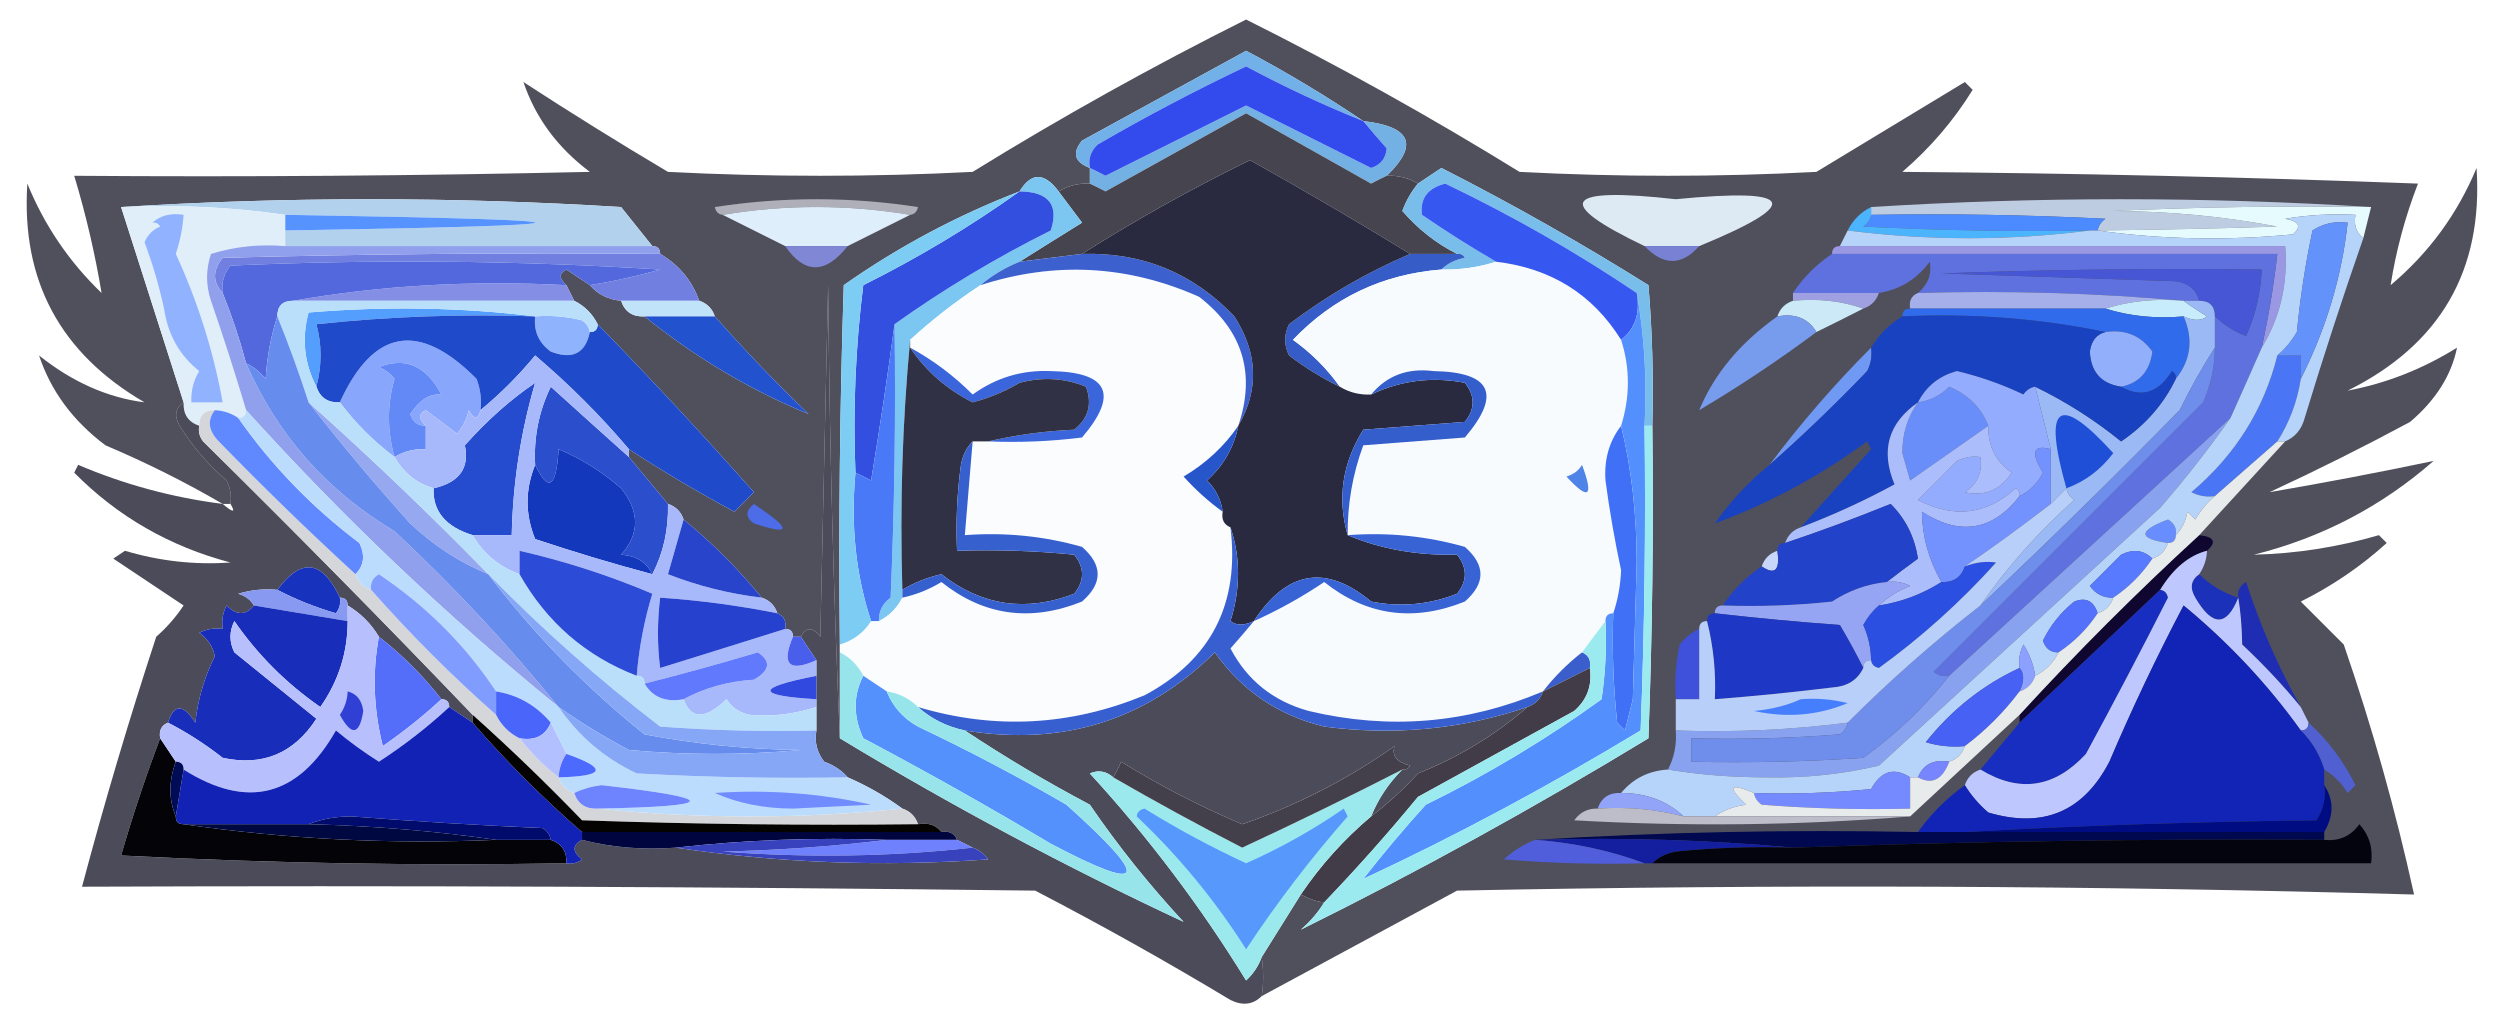 <?xml version="1.0" encoding="UTF-8"?>
<!DOCTYPE svg PUBLIC "-//W3C//DTD SVG 1.1//EN" "http://www.w3.org/Graphics/SVG/1.1/DTD/svg11.dtd">
<svg xmlns="http://www.w3.org/2000/svg" version="1.1" width="320px" height="130px" style="shape-rendering:geometricPrecision; text-rendering:geometricPrecision; image-rendering:optimizeQuality; fill-rule:evenodd; clip-rule:evenodd" xmlns:xlink="http://www.w3.org/1999/xlink">
<g><path style="opacity:0.801" fill="#262535" d="M 161.5,127.5 C 161.745,125.922 161.745,124.255 161.5,122.5C 163.167,119.833 164.833,117.167 166.5,114.5C 167.635,115.103 168.635,115.436 169.5,115.5C 168.71,116.794 167.71,117.961 166.5,119C 181.554,111.549 196.388,103.383 211,94.5C 211.5,81.171 211.667,67.838 211.5,54.5C 211.666,48.491 211.499,42.491 211,36.5C 202.41,31.12 193.577,26.12 184.5,21.5C 183.482,22.192 182.482,22.859 181.5,23.5C 180.292,22.766 178.959,22.433 177.5,22.5C 181.625,18.534 180.625,16.201 174.5,15.5C 169.729,12.274 164.729,9.274 159.5,6.5C 152.5,10.333 145.5,14.167 138.5,18C 137.2,19.579 137.534,20.745 139.5,21.5C 139.5,22.167 139.5,22.833 139.5,23.5C 138.041,23.433 136.708,23.766 135.5,24.5C 133.668,22.043 132.001,22.043 130.5,24.5C 122.498,27.584 114.998,31.584 108,36.5C 107.5,51.83 107.333,67.163 107.5,82.5C 107.5,82.833 107.5,83.167 107.5,83.5C 107.5,87.167 107.5,90.833 107.5,94.5C 106.668,75.338 106.168,56.004 106,36.5C 105.667,51.5 105.333,66.5 105,81.5C 104.023,80.226 103.189,80.226 102.5,81.5C 102.167,81.5 101.833,81.5 101.5,81.5C 101.5,80.833 101.167,80.5 100.5,80.5C 100.672,79.508 100.338,78.842 99.5,78.5C 99.167,77.5 98.5,76.833 97.5,76.5C 94.5,72.833 91.167,69.5 87.5,66.5C 87.167,65.5 86.5,64.833 85.5,64.5C 83.833,62.5 82.167,60.5 80.5,58.5C 80.5,58.167 80.5,57.833 80.5,57.5C 84.852,60.339 89.352,63.005 94,65.5C 94.833,64.667 95.667,63.833 96.5,63C 89.967,55.636 83.3,48.47 76.5,41.5C 75.833,40.167 74.833,39.167 73.5,38.5C 73.167,37.833 72.833,37.167 72.5,36.5C 71.537,35.636 71.537,34.97 72.5,34.5C 73.518,35.193 74.518,35.859 75.5,36.5C 76.514,37.674 77.847,38.34 79.5,38.5C 79.973,39.906 80.973,40.573 82.5,40.5C 88.96,45.724 95.96,49.891 103.5,53C 99.269,48.938 95.269,44.771 91.5,40.5C 91.167,39.5 90.5,38.833 89.5,38.5C 88.557,35.891 86.89,33.891 84.5,32.5C 84.5,31.833 84.167,31.5 83.5,31.5C 82.19,29.852 80.857,28.186 79.5,26.5C 58.004,25.172 36.67,25.172 15.5,26.5C 18.161,34.818 20.828,43.151 23.5,51.5C 22.427,52.251 22.26,53.251 23,54.5C 24.625,57.128 26.625,59.461 29,61.5C 29.483,62.448 29.649,63.448 29.5,64.5C 29.167,64.5 28.833,64.5 28.5,64.5C 23.771,61.738 18.771,59.238 13.5,57C 9.343,53.886 6.51,50.052 5,45.5C 9.248,48.892 13.748,50.892 18.5,51.5C 7.695,45.22 2.695,35.887 3.5,23.5C 5.68,28.845 8.847,33.511 13,37.5C 12.169,32.488 11.002,27.488 9.5,22.5C 31.503,22.667 53.502,22.5 75.5,22C 71.375,18.91 68.542,15.076 67,10.5C 73.083,14.459 79.249,18.292 85.5,22C 98.5,22.667 111.5,22.667 124.5,22C 135.881,14.976 147.548,8.476 159.5,2.5C 171.452,8.476 183.119,14.976 194.5,22C 207.167,22.667 219.833,22.667 232.5,22C 238.833,18.167 245.167,14.333 251.5,10.5C 251.833,10.833 252.167,11.167 252.5,11.5C 250.062,15.442 247.062,18.942 243.5,22C 265.508,22.167 287.508,22.667 309.5,23.5C 307.844,27.799 306.677,32.133 306,36.5C 310.888,32.388 314.555,27.388 317,21.5C 317.858,34.611 312.358,44.111 300.5,50C 305.432,49.074 310.098,47.24 314.5,44.5C 313.776,48.045 311.776,51.212 308.5,54C 302.552,57.199 296.552,60.199 290.5,63C 297.515,61.797 304.515,60.464 311.5,59C 304.831,64.835 297.165,68.835 288.5,71C 293.896,70.871 299.229,70.038 304.5,68.5C 304.833,68.833 305.167,69.167 305.5,69.5C 302.217,72.481 298.551,74.981 294.5,77C 296.333,78.833 298.167,80.667 300,82.5C 303.642,93.08 306.642,103.747 309,114.5C 268.238,113.337 227.404,113.17 186.5,114C 178.113,118.525 169.779,123.025 161.5,127.5 Z"/></g>
<g><path style="opacity:1" fill="#71b1e8" d="M 174.5,15.5 C 169.401,13.452 164.401,11.118 159.5,8.5C 153.009,11.579 146.675,14.912 140.5,18.5C 139.614,19.325 139.281,20.325 139.5,21.5C 137.534,20.745 137.2,19.579 138.5,18C 145.5,14.167 152.5,10.333 159.5,6.5C 164.729,9.274 169.729,12.274 174.5,15.5 Z"/></g>
<g><path style="opacity:1" fill="#73b0e3" d="M 174.5,15.5 C 180.625,16.201 181.625,18.534 177.5,22.5C 176.85,22.804 176.183,23.137 175.5,23.5C 170.167,20.5 164.833,17.5 159.5,14.5C 153.5,17.833 147.5,21.167 141.5,24.5C 140.817,24.137 140.15,23.804 139.5,23.5C 139.5,22.833 139.5,22.167 139.5,21.5C 140.15,21.804 140.817,22.137 141.5,22.5C 147.536,19.482 153.536,16.482 159.5,13.5C 164.797,16.148 170.13,18.815 175.5,21.5C 176.72,21.113 177.387,20.28 177.5,19C 176.456,17.826 175.456,16.659 174.5,15.5 Z"/></g>
<g><path style="opacity:1" fill="#46444e" d="M 177.5,22.5 C 178.959,22.433 180.292,22.766 181.5,23.5C 180.645,24.531 179.978,25.697 179.5,27C 181.508,29.327 183.842,31.16 186.5,32.5C 184.5,32.5 182.5,32.5 180.5,32.5C 173.796,28.394 166.962,24.394 160,20.5C 152.545,24.14 145.378,28.14 138.5,32.5C 135.833,32.833 133.167,33.167 130.5,33.5C 133.102,31.858 135.769,30.192 138.5,28.5C 137.476,27.148 136.476,25.815 135.5,24.5C 136.708,23.766 138.041,23.433 139.5,23.5C 140.15,23.804 140.817,24.137 141.5,24.5C 147.5,21.167 153.5,17.833 159.5,14.5C 164.833,17.5 170.167,20.5 175.5,23.5C 176.183,23.137 176.85,22.804 177.5,22.5 Z"/></g>
<g><path style="opacity:1" fill="#334aec" d="M 174.5,15.5 C 175.456,16.659 176.456,17.826 177.5,19C 177.387,20.28 176.72,21.113 175.5,21.5C 170.13,18.815 164.797,16.148 159.5,13.5C 153.536,16.482 147.536,19.482 141.5,22.5C 140.817,22.137 140.15,21.804 139.5,21.5C 139.281,20.325 139.614,19.325 140.5,18.5C 146.675,14.912 153.009,11.579 159.5,8.5C 164.401,11.118 169.401,13.452 174.5,15.5 Z"/></g>
<g><path style="opacity:1" fill="#aeafb8" d="M 116.5,27.5 C 108.5,26.167 100.5,26.167 92.5,27.5C 91.957,27.44 91.624,27.107 91.5,26.5C 100.167,25.167 108.833,25.167 117.5,26.5C 117.376,27.107 117.043,27.44 116.5,27.5 Z"/></g>
<g><path style="opacity:1" fill="#bdcce0" d="M 303.5,26.5 C 292.495,26.334 281.495,26.5 270.5,27C 277.668,27.037 284.668,27.703 291.5,29C 283.757,29.254 276.091,29.421 268.5,29.5C 268.611,28.883 268.944,28.383 269.5,28C 259.506,27.5 249.506,27.334 239.5,27.5C 239.5,27.167 239.5,26.833 239.5,26.5C 260.833,25.167 282.167,25.167 303.5,26.5 Z"/></g>
<g><path style="opacity:1" fill="#b1d1ed" d="M 15.5,26.5 C 36.67,25.172 58.004,25.172 79.5,26.5C 80.857,28.186 82.19,29.852 83.5,31.5C 67.833,31.5 52.167,31.5 36.5,31.5C 36.5,30.833 36.5,30.167 36.5,29.5C 79.167,28.833 79.167,28.167 36.5,27.5C 29.687,26.509 22.687,26.175 15.5,26.5 Z"/></g>
<g><path style="opacity:1" fill="#e6fbfd" d="M 303.5,26.5 C 303.167,27.833 302.833,29.167 302.5,30.5C 301.596,29.791 301.263,28.791 301.5,27.5C 298.482,27.335 295.482,27.502 292.5,28C 294.301,28.317 294.634,28.984 293.5,30C 284.99,30.823 276.656,30.657 268.5,29.5C 276.091,29.421 283.757,29.254 291.5,29C 284.668,27.703 277.668,27.037 270.5,27C 281.495,26.5 292.495,26.334 303.5,26.5 Z"/></g>
<g><path style="opacity:1" fill="#5793ff" d="M 36.5,27.5 C 79.167,28.167 79.167,28.833 36.5,29.5C 36.5,28.833 36.5,28.167 36.5,27.5 Z"/></g>
<g><path style="opacity:1" fill="#deeefa" d="M 92.5,27.5 C 100.5,26.167 108.5,26.167 116.5,27.5C 113.86,28.82 111.193,30.153 108.5,31.5C 105.833,31.5 103.167,31.5 100.5,31.5C 97.86,30.18 95.193,28.847 92.5,27.5 Z"/></g>
<g><path style="opacity:1" fill="#4c8bff" d="M 239.5,27.5 C 249.506,27.334 259.506,27.5 269.5,28C 268.944,28.383 268.611,28.883 268.5,29.5C 268.167,29.5 267.833,29.5 267.5,29.5C 257.828,29.666 248.161,29.5 238.5,29C 239.056,28.617 239.389,28.117 239.5,27.5 Z"/></g>
<g><path style="opacity:1" fill="#deeaf3" d="M 217.5,31.5 C 215.167,31.5 212.833,31.5 210.5,31.5C 198.78,25.889 200.114,23.889 214.5,25.5C 229.881,23.999 230.881,25.999 217.5,31.5 Z"/></g>
<g><path style="opacity:1" fill="#79bdea" d="M 211.5,54.5 C 211.167,54.5 210.833,54.5 210.5,54.5C 210.822,48.642 210.489,42.975 209.5,37.5C 201.749,32.281 193.582,27.614 185,23.5C 182.749,24.064 181.749,25.397 182,27.5C 185.147,29.65 188.313,31.65 191.5,33.5C 189.236,34.219 186.903,34.552 184.5,34.5C 185.263,33.732 186.263,33.232 187.5,33C 187.272,32.601 186.938,32.435 186.5,32.5C 183.842,31.16 181.508,29.327 179.5,27C 179.978,25.697 180.645,24.531 181.5,23.5C 182.482,22.859 183.482,22.192 184.5,21.5C 193.577,26.12 202.41,31.12 211,36.5C 211.499,42.491 211.666,48.491 211.5,54.5 Z"/></g>
<g><path style="opacity:1" fill="#4cb4fc" d="M 239.5,26.5 C 239.5,26.833 239.5,27.167 239.5,27.5C 239.389,28.117 239.056,28.617 238.5,29C 248.161,29.5 257.828,29.666 267.5,29.5C 257.265,30.818 246.931,30.818 236.5,29.5C 237.167,28.167 238.167,27.167 239.5,26.5 Z"/></g>
<g><path style="opacity:1" fill="#8087d5" d="M 100.5,31.5 C 103.167,31.5 105.833,31.5 108.5,31.5C 105.65,35.114 102.983,35.114 100.5,31.5 Z"/></g>
<g><path style="opacity:1" fill="#7bc7f2" d="M 135.5,24.5 C 136.476,25.815 137.476,27.148 138.5,28.5C 135.769,30.192 133.102,31.858 130.5,33.5C 128.632,34.263 126.965,35.263 125.5,36.5C 122.319,38.592 119.319,40.925 116.5,43.5C 115.506,53.987 115.172,64.654 115.5,75.5C 115.5,75.833 115.5,76.167 115.5,76.5C 114.833,77.833 113.833,78.833 112.5,79.5C 112.461,78.244 112.961,77.244 114,76.5C 114.5,64.838 114.667,53.171 114.5,41.5C 120.772,37.023 127.438,33.023 134.5,29.5C 135.568,26.212 134.235,24.546 130.5,24.5C 132.001,22.043 133.668,22.043 135.5,24.5 Z"/></g>
<g><path style="opacity:1" fill="#7981d4" d="M 210.5,31.5 C 212.833,31.5 215.167,31.5 217.5,31.5C 215.25,34.034 212.916,34.034 210.5,31.5 Z"/></g>
<g><path style="opacity:1" fill="#9a97e3" d="M 234.5,32.5 C 234.5,31.833 234.833,31.5 235.5,31.5C 254.5,31.5 273.5,31.5 292.5,31.5C 292.876,36.273 291.876,40.607 289.5,44.5C 290.376,40.538 291.042,36.538 291.5,32.5C 272.5,32.5 253.5,32.5 234.5,32.5 Z"/></g>
<g><path style="opacity:1" fill="#707fe0" d="M 84.5,32.5 C 86.89,33.891 88.557,35.891 89.5,38.5C 86.167,38.5 82.833,38.5 79.5,38.5C 77.847,38.34 76.514,37.674 75.5,36.5C 78.522,36.019 81.522,35.352 84.5,34.5C 66.176,33.334 47.842,33.167 29.5,34C 28.663,35.011 28.33,36.178 28.5,37.5C 27.199,36.115 27.199,34.615 28.5,33C 47.164,32.5 65.83,32.333 84.5,32.5 Z"/></g>
<g><path style="opacity:1" fill="#5f71de" d="M 234.5,32.5 C 253.5,32.5 272.5,32.5 291.5,32.5C 291.042,36.538 290.376,40.538 289.5,44.5C 288.15,47.572 286.817,50.572 285.5,53.5C 273.546,64.45 261.546,75.45 249.5,86.5C 248.761,86.631 248.094,86.464 247.5,86C 259.027,74.473 270.527,62.973 282,51.5C 282.977,49.26 283.477,46.927 283.5,44.5C 283.5,43.167 283.5,41.833 283.5,40.5C 284.772,41.667 286.106,42.501 287.5,43C 288.713,40.313 289.38,37.48 289.5,34.5C 275.829,34.333 262.163,34.5 248.5,35C 258.5,35.333 268.5,35.667 278.5,36C 280.119,36.236 281.119,37.069 281.5,38.5C 280.833,38.5 280.167,38.5 279.5,38.5C 268.346,37.505 257.012,37.172 245.5,37.5C 246.8,36.399 247.3,35.066 247,33.5C 245.362,35.734 243.195,37.067 240.5,37.5C 236.833,37.5 233.167,37.5 229.5,37.5C 230.833,35.5 232.5,33.833 234.5,32.5 Z"/></g>
<g><path style="opacity:1" fill="#fbfcfe" d="M 158.5,54.5 C 156.691,57.139 154.358,59.306 151.5,61C 153.037,62.707 154.704,64.207 156.5,65.5C 156.328,66.492 156.662,67.158 157.5,67.5C 158.698,77.274 155.031,84.44 146.5,89C 136.959,92.921 127.293,93.421 117.5,90.5C 116.395,89.4 115.062,88.733 113.5,88.5C 112.5,87.833 111.5,87.167 110.5,86.5C 109.833,85.167 108.833,84.167 107.5,83.5C 107.5,83.167 107.5,82.833 107.5,82.5C 109.23,81.974 110.564,80.974 111.5,79.5C 111.833,79.5 112.167,79.5 112.5,79.5C 113.833,78.833 114.833,77.833 115.5,76.5C 117.258,76.123 118.925,75.457 120.5,74.5C 125.915,78.812 131.915,79.645 138.5,77C 141.167,74.667 141.167,72.333 138.5,70C 133.628,68.612 128.628,68.112 123.5,68.5C 123.833,64.5 124.167,60.5 124.5,56.5C 125.167,56.5 125.833,56.5 126.5,56.5C 130.514,56.666 134.514,56.499 138.5,56C 143.232,50.461 141.899,47.627 134.5,47.5C 130.824,47.337 127.491,48.337 124.5,50.5C 122.098,48.091 119.431,46.091 116.5,44.5C 116.5,44.167 116.5,43.833 116.5,43.5C 119.319,40.925 122.319,38.592 125.5,36.5C 135.034,33.429 144.367,33.929 153.5,38C 159.085,42.332 160.752,47.832 158.5,54.5 Z"/></g>
<g><path style="opacity:1" fill="#355cc7" d="M 180.5,32.5 C 182.5,32.5 184.5,32.5 186.5,32.5C 186.938,32.435 187.272,32.601 187.5,33C 186.263,33.232 185.263,33.732 184.5,34.5C 176.986,35.091 170.652,38.091 165.5,43.5C 167.854,45.188 169.854,47.188 171.5,49.5C 169.236,48.419 167.069,47.085 165,45.5C 164.333,44.167 164.333,42.833 165,41.5C 169.853,37.828 175.019,34.828 180.5,32.5 Z"/></g>
<g><path style="opacity:1" fill="#f8fbfe" d="M 191.5,33.5 C 198.535,34.339 203.868,37.672 207.5,43.5C 208.657,47.117 208.657,50.784 207.5,54.5C 205.983,56.462 205.316,58.795 205.5,61.5C 206.017,65.365 206.684,69.198 207.5,73C 207.419,74.924 207.086,76.757 206.5,78.5C 205.833,78.5 205.5,78.833 205.5,79.5C 204.512,80.795 203.512,82.128 202.5,83.5C 200.64,84.939 198.973,86.605 197.5,88.5C 187.785,92.619 177.785,93.453 167.5,91C 162.974,89.747 159.64,87.081 157.5,83C 158.544,81.826 159.544,80.659 160.5,79.5C 163.607,78.111 166.607,76.445 169.5,74.5C 174.915,78.812 180.915,79.645 187.5,77C 190.167,74.667 190.167,72.333 187.5,70C 182.628,68.612 177.628,68.112 172.5,68.5C 172.469,64.516 173.136,60.683 174.5,57C 178.833,56.667 183.167,56.333 187.5,56C 192.232,50.461 190.899,47.627 183.5,47.5C 180.174,47.073 177.508,48.073 175.5,50.5C 174.041,50.567 172.708,50.234 171.5,49.5C 169.854,47.188 167.854,45.188 165.5,43.5C 170.652,38.091 176.986,35.091 184.5,34.5C 186.903,34.552 189.236,34.219 191.5,33.5 Z"/></g>
<g><path style="opacity:1" fill="#3658f1" d="M 209.5,37.5 C 209.975,40.082 209.308,42.082 207.5,43.5C 203.868,37.672 198.535,34.339 191.5,33.5C 188.313,31.65 185.147,29.65 182,27.5C 181.749,25.397 182.749,24.064 185,23.5C 193.582,27.614 201.749,32.281 209.5,37.5 Z"/></g>
<g><path style="opacity:1" fill="#4656d4" d="M 283.5,40.5 C 283.5,39.167 282.833,38.5 281.5,38.5C 281.119,37.069 280.119,36.236 278.5,36C 268.5,35.667 258.5,35.333 248.5,35C 262.163,34.5 275.829,34.333 289.5,34.5C 289.38,37.48 288.713,40.313 287.5,43C 286.106,42.501 284.772,41.667 283.5,40.5 Z"/></g>
<g><path style="opacity:1" fill="#848ee5" d="M 72.5,36.5 C 72.833,37.167 73.167,37.833 73.5,38.5C 61.5,38.5 49.5,38.5 37.5,38.5C 48.785,36.522 60.452,35.855 72.5,36.5 Z"/></g>
<g><path style="opacity:1" fill="#3c61cf" d="M 138.5,32.5 C 146.208,32.272 152.708,34.939 158,40.5C 161.019,45.221 161.186,49.887 158.5,54.5C 160.752,47.832 159.085,42.332 153.5,38C 144.367,33.929 135.034,33.429 125.5,36.5C 126.965,35.263 128.632,34.263 130.5,33.5C 133.167,33.167 135.833,32.833 138.5,32.5 Z"/></g>
<g><path style="opacity:1" fill="#9fa0e1" d="M 229.5,38.5 C 229.5,38.167 229.5,37.833 229.5,37.5C 233.167,37.5 236.833,37.5 240.5,37.5C 240.167,38.5 239.5,39.167 238.5,39.5C 235.713,38.523 232.713,38.19 229.5,38.5 Z"/></g>
<g><path style="opacity:1" fill="#a5b0eb" d="M 245.5,37.5 C 257.012,37.172 268.346,37.505 279.5,38.5C 275.958,38.187 272.625,38.521 269.5,39.5C 261.167,39.5 252.833,39.5 244.5,39.5C 244.328,38.508 244.662,37.842 245.5,37.5 Z"/></g>
<g><path style="opacity:1" fill="#dfeef9" d="M 15.5,26.5 C 22.687,26.175 29.687,26.509 36.5,27.5C 36.5,28.167 36.5,28.833 36.5,29.5C 36.5,30.167 36.5,30.833 36.5,31.5C 33.223,31.216 30.057,31.549 27,32.5C 26.333,34.5 26.333,36.5 27,38.5C 28.611,43.165 30.111,47.832 31.5,52.5C 31.5,53.167 31.167,53.5 30.5,53.5C 29.609,52.89 28.609,52.557 27.5,52.5C 26.167,52.5 25.5,53.167 25.5,54.5C 24.094,54.027 23.427,53.027 23.5,51.5C 20.828,43.151 18.161,34.818 15.5,26.5 Z"/></g>
<g><path style="opacity:1" fill="#c0e3f9" d="M 79.5,38.5 C 82.833,38.5 86.167,38.5 89.5,38.5C 90.5,38.833 91.167,39.5 91.5,40.5C 88.5,40.5 85.5,40.5 82.5,40.5C 80.973,40.573 79.973,39.906 79.5,38.5 Z"/></g>
<g><path style="opacity:1" fill="#292a3f" d="M 180.5,32.5 C 175.019,34.828 169.853,37.828 165,41.5C 164.333,42.833 164.333,44.167 165,45.5C 167.069,47.085 169.236,48.419 171.5,49.5C 172.708,50.234 174.041,50.567 175.5,50.5C 179.31,48.69 183.31,48.19 187.5,49C 188.833,50.667 188.833,52.333 187.5,54C 183.167,54.333 178.833,54.667 174.5,55C 171.814,59.305 171.147,63.805 172.5,68.5C 176.727,70.281 181.394,71.114 186.5,71C 187.833,72.667 187.833,74.333 186.5,76C 182.928,77.405 179.261,77.738 175.5,77C 169.721,72.19 164.721,73.024 160.5,79.5C 159.233,80.087 158.233,80.087 157.5,79.5C 158.796,75.368 158.796,71.368 157.5,67.5C 156.662,67.158 156.328,66.492 156.5,65.5C 156.297,63.956 155.63,62.622 154.5,61.5C 156.616,59.6 157.949,57.267 158.5,54.5C 161.186,49.887 161.019,45.221 158,40.5C 152.708,34.939 146.208,32.272 138.5,32.5C 145.378,28.14 152.545,24.14 160,20.5C 166.962,24.394 173.796,28.394 180.5,32.5 Z"/></g>
<g><path style="opacity:1" fill="#c7ecfb" d="M 279.5,38.5 C 280.398,39.158 281.398,39.824 282.5,40.5C 281.767,41.087 280.767,41.087 279.5,40.5C 275.958,40.813 272.625,40.479 269.5,39.5C 272.625,38.521 275.958,38.187 279.5,38.5 Z"/></g>
<g><path style="opacity:1" fill="#cbe9f7" d="M 229.5,38.5 C 232.713,38.19 235.713,38.523 238.5,39.5C 236.483,40.529 234.483,41.529 232.5,42.5C 231.448,40.744 229.781,40.077 227.5,40.5C 227.833,39.5 228.5,38.833 229.5,38.5 Z"/></g>
<g><path style="opacity:1" fill="#5268dc" d="M 75.5,36.5 C 74.518,35.859 73.518,35.193 72.5,34.5C 71.537,34.97 71.537,35.636 72.5,36.5C 60.452,35.855 48.785,36.522 37.5,38.5C 36.167,38.5 35.5,39.167 35.5,40.5C 34.683,42.969 34.183,45.635 34,48.5C 33.292,47.62 32.458,46.953 31.5,46.5C 30.694,43.451 29.694,40.451 28.5,37.5C 28.33,36.178 28.663,35.011 29.5,34C 47.842,33.167 66.176,33.334 84.5,34.5C 81.522,35.352 78.522,36.019 75.5,36.5 Z"/></g>
<g><path style="opacity:1" fill="#324fe0" d="M 130.5,24.5 C 134.235,24.546 135.568,26.212 134.5,29.5C 127.438,33.023 120.772,37.023 114.5,41.5C 113.624,48.042 112.624,54.708 111.5,61.5C 110.817,61.137 110.15,60.804 109.5,60.5C 109.169,52.472 109.502,44.472 110.5,36.5C 117.562,32.977 124.228,28.977 130.5,24.5 Z"/></g>
<g><path style="opacity:1" fill="#306beb" d="M 243.5,40.5 C 243.5,39.833 243.833,39.5 244.5,39.5C 252.833,39.5 261.167,39.5 269.5,39.5C 272.625,40.479 275.958,40.813 279.5,40.5C 280.773,43.397 280.439,46.063 278.5,48.5C 278.565,48.062 278.399,47.728 278,47.5C 276.269,50.302 274.102,50.969 271.5,49.5C 273.844,49.021 275.178,47.521 275.5,45C 274.056,42.965 272.056,42.132 269.5,42.5C 261.067,40.754 252.4,40.088 243.5,40.5 Z"/></g>
<g><path style="opacity:1" fill="#90b3fd" d="M 68.5,40.5 C 70.527,40.338 72.527,40.505 74.5,41C 75.056,41.383 75.389,41.883 75.5,42.5C 74.928,45.244 73.262,46.077 70.5,45C 68.963,43.89 68.296,42.39 68.5,40.5 Z"/></g>
<g><path style="opacity:1" fill="#2352ce" d="M 82.5,40.5 C 85.5,40.5 88.5,40.5 91.5,40.5C 95.269,44.771 99.269,48.938 103.5,53C 95.96,49.891 88.96,45.724 82.5,40.5 Z"/></g>
<g><path style="opacity:1" fill="#549efe" d="M 68.5,40.5 C 59.143,40.168 49.81,40.502 40.5,41.5C 41.213,44.096 41.213,46.763 40.5,49.5C 38.932,46.484 38.599,43.317 39.5,40C 49.342,39.175 59.009,39.342 68.5,40.5 Z"/></g>
<g><path style="opacity:1" fill="#91b2ff" d="M 19.5,28.5 C 20.568,27.566 21.901,27.232 23.5,27.5C 23.38,29.199 23.046,30.865 22.5,32.5C 25.308,38.591 27.308,44.925 28.5,51.5C 27.167,51.5 25.833,51.5 24.5,51.5C 24.421,50.069 24.754,48.736 25.5,47.5C 22.983,45.49 21.483,42.823 21,39.5C 20.369,36.607 19.536,33.774 18.5,31C 18.905,30.055 19.572,29.388 20.5,29C 20.272,28.601 19.938,28.435 19.5,28.5 Z"/></g>
<g><path style="opacity:1" fill="#92affc" d="M 269.5,42.5 C 272.056,42.132 274.056,42.965 275.5,45C 275.178,47.521 273.844,49.021 271.5,49.5C 268.95,49.116 267.617,47.616 267.5,45C 267.684,43.624 268.351,42.791 269.5,42.5 Z"/></g>
<g><path style="opacity:1" fill="#3b66db" d="M 116.5,44.5 C 119.431,46.091 122.098,48.091 124.5,50.5C 127.491,48.337 130.824,47.337 134.5,47.5C 141.899,47.627 143.232,50.461 138.5,56C 134.514,56.499 130.514,56.666 126.5,56.5C 129.977,55.677 133.644,55.177 137.5,55C 139.325,53.534 139.825,51.701 139,49.5C 136.263,48.389 133.429,48.223 130.5,49C 128.61,50.112 126.61,50.946 124.5,51.5C 121.177,49.839 118.51,47.506 116.5,44.5 Z"/></g>
<g><path style="opacity:1" fill="#335ecc" d="M 172.5,68.5 C 171.147,63.805 171.814,59.305 174.5,55C 178.833,54.667 183.167,54.333 187.5,54C 188.833,52.333 188.833,50.667 187.5,49C 183.31,48.19 179.31,48.69 175.5,50.5C 177.508,48.073 180.174,47.073 183.5,47.5C 190.899,47.627 192.232,50.461 187.5,56C 183.167,56.333 178.833,56.667 174.5,57C 173.136,60.683 172.469,64.516 172.5,68.5 Z"/></g>
<g><path style="opacity:1" fill="#779ced" d="M 227.5,40.5 C 229.781,40.077 231.448,40.744 232.5,42.5C 227.738,46.058 222.738,49.391 217.5,52.5C 219.412,47.866 222.746,43.866 227.5,40.5 Z"/></g>
<g><path style="opacity:1" fill="#7099f3" d="M 239.5,44.5 C 239.649,45.552 239.483,46.552 239,47.5C 234.917,51.753 230.751,55.753 226.5,59.5C 230.489,54.179 234.822,49.179 239.5,44.5 Z"/></g>
<g><path style="opacity:1" fill="#9bb9f4" d="M 279.5,38.5 C 280.167,38.5 280.833,38.5 281.5,38.5C 282.833,38.5 283.5,39.167 283.5,40.5C 283.5,41.833 283.5,43.167 283.5,44.5C 281.897,46.98 280.397,49.646 279,52.5C 270.712,60.954 262.212,69.287 253.5,77.5C 256.898,72.594 260.898,68.094 265.5,64C 264.944,63.617 264.611,63.117 264.5,62.5C 263.833,63.167 263.167,63.833 262.5,64.5C 262.5,62.167 262.5,59.833 262.5,57.5C 261.833,54.833 261.167,52.167 260.5,49.5C 264.399,51.386 268.066,53.719 271.5,56.5C 274.595,54.411 276.929,51.744 278.5,48.5C 280.439,46.063 280.773,43.397 279.5,40.5C 280.767,41.087 281.767,41.087 282.5,40.5C 281.398,39.824 280.398,39.158 279.5,38.5 Z"/></g>
<g><path style="opacity:1" fill="#91a0ed" d="M 36.5,31.5 C 52.167,31.5 67.833,31.5 83.5,31.5C 84.167,31.5 84.5,31.833 84.5,32.5C 65.83,32.333 47.164,32.5 28.5,33C 27.199,34.615 27.199,36.115 28.5,37.5C 29.694,40.451 30.694,43.451 31.5,46.5C 35.486,55.658 41.82,62.825 50.5,68C 58.1,75.095 65.1,82.595 71.5,90.5C 57.253,78.923 43.92,66.256 31.5,52.5C 30.111,47.832 28.611,43.165 27,38.5C 26.333,36.5 26.333,34.5 27,32.5C 30.057,31.549 33.223,31.216 36.5,31.5 Z"/></g>
<g><path style="opacity:1" fill="#303144" d="M 116.5,43.5 C 116.5,43.833 116.5,44.167 116.5,44.5C 118.51,47.506 121.177,49.839 124.5,51.5C 126.61,50.946 128.61,50.112 130.5,49C 133.429,48.223 136.263,48.389 139,49.5C 139.825,51.701 139.325,53.534 137.5,55C 133.644,55.177 129.977,55.677 126.5,56.5C 125.833,56.5 125.167,56.5 124.5,56.5C 123.732,57.263 123.232,58.263 123,59.5C 122.501,63.152 122.335,66.818 122.5,70.5C 127.511,70.334 132.511,70.501 137.5,71C 138.833,72.667 138.833,74.333 137.5,76C 131.313,78.378 125.646,77.545 120.5,73.5C 118.7,73.902 117.033,74.569 115.5,75.5C 115.172,64.654 115.506,53.987 116.5,43.5 Z"/></g>
<g><path style="opacity:1" fill="#6a8ef9" d="M 254.5,54.5 C 251.185,56.808 247.851,59.141 244.5,61.5C 244.167,60.333 243.833,59.167 243.5,58C 243.482,55.558 244.149,53.392 245.5,51.5C 247.044,51.297 248.378,50.63 249.5,49.5C 251.946,50.524 253.612,52.191 254.5,54.5 Z"/></g>
<g><path style="opacity:1" fill="#88a6fc" d="M 61.5,52.5 C 61.19,53.738 60.69,53.738 60,52.5C 59.751,53.624 59.251,54.624 58.5,55.5C 57.167,54.5 55.833,53.5 54.5,52.5C 53.537,52.97 53.537,53.636 54.5,54.5C 53.503,54.53 52.836,54.03 52.5,53C 53.691,51.187 55.024,50.353 56.5,50.5C 54.552,46.814 51.886,45.647 48.5,47C 49.308,47.308 49.975,47.808 50.5,48.5C 49.551,51.795 49.551,55.128 50.5,58.5C 47.806,56.473 45.473,54.139 43.5,51.5C 47.805,42.073 53.638,41.073 61,48.5C 61.49,49.793 61.657,51.127 61.5,52.5 Z"/></g>
<g><path style="opacity:1" fill="#1942c1" d="M 243.5,40.5 C 252.4,40.088 261.067,40.754 269.5,42.5C 268.351,42.791 267.684,43.624 267.5,45C 267.617,47.616 268.95,49.116 271.5,49.5C 274.102,50.969 276.269,50.302 278,47.5C 278.399,47.728 278.565,48.062 278.5,48.5C 276.929,51.744 274.595,54.411 271.5,56.5C 268.066,53.719 264.399,51.386 260.5,49.5C 259.883,49.611 259.383,49.944 259,50.5C 256.291,49.208 253.458,48.208 250.5,47.5C 248.239,48.095 246.572,49.429 245.5,51.5C 241.692,54.163 240.692,57.663 242.5,62C 238.598,64.119 234.598,65.952 230.5,67.5C 233.478,64.187 236.478,60.853 239.5,57.5C 239.333,57.167 239.167,56.833 239,56.5C 232.878,60.974 226.378,64.474 219.5,67C 221.502,64.14 223.835,61.64 226.5,59.5C 230.751,55.753 234.917,51.753 239,47.5C 239.483,46.552 239.649,45.552 239.5,44.5C 240.5,42.833 241.833,41.5 243.5,40.5 Z"/></g>
<g><path style="opacity:1" fill="#6389f6" d="M 54.5,54.5 C 54.5,55.5 54.5,56.5 54.5,57.5C 53.041,57.433 51.708,57.766 50.5,58.5C 49.551,55.128 49.551,51.795 50.5,48.5C 49.975,47.808 49.308,47.308 48.5,47C 51.886,45.647 54.552,46.814 56.5,50.5C 55.024,50.353 53.691,51.187 52.5,53C 52.836,54.03 53.503,54.53 54.5,54.5 Z"/></g>
<g><path style="opacity:1" fill="#1f4bca" d="M 68.5,40.5 C 68.296,42.39 68.963,43.89 70.5,45C 73.262,46.077 74.928,45.244 75.5,42.5C 76.167,42.5 76.5,42.167 76.5,41.5C 83.3,48.47 89.967,55.636 96.5,63C 95.667,63.833 94.833,64.667 94,65.5C 89.352,63.005 84.852,60.339 80.5,57.5C 76.854,53.188 72.854,49.188 68.5,45.5C 66.388,48.06 64.055,50.394 61.5,52.5C 61.657,51.127 61.49,49.793 61,48.5C 53.638,41.073 47.805,42.073 43.5,51.5C 41.973,51.573 40.973,50.906 40.5,49.5C 41.213,46.763 41.213,44.096 40.5,41.5C 49.81,40.502 59.143,40.168 68.5,40.5 Z"/></g>
<g><path style="opacity:1" fill="#4a76f6" d="M 291.5,45.5 C 292.5,45.5 293.5,45.5 294.5,45.5C 294.5,46.5 294.5,47.5 294.5,48.5C 294.043,51.406 293.043,54.072 291.5,56.5C 288.833,58.833 286.167,61.167 283.5,63.5C 282.448,63.65 281.448,63.483 280.5,63C 286.113,58.255 289.779,52.422 291.5,45.5 Z"/></g>
<g><path style="opacity:1" fill="#2b4ecd" d="M 80.5,58.5 C 82.167,60.5 83.833,62.5 85.5,64.5C 85.58,67.781 84.913,70.781 83.5,73.5C 82.77,71.955 81.437,71.122 79.5,71C 81.89,68.327 81.89,65.494 79.5,62.5C 77.051,60.364 74.384,58.697 71.5,57.5C 71.204,62.422 70.204,63.088 68.5,59.5C 68.308,55.987 68.974,52.654 70.5,49.5C 73.925,52.601 77.258,55.601 80.5,58.5 Z"/></g>
<g><path style="opacity:1" fill="#93acfe" d="M 260.5,49.5 C 261.167,52.167 261.833,54.833 262.5,57.5C 260.23,56.875 259.896,57.875 261.5,60.5C 260.812,61.855 259.812,62.855 258.5,63.5C 258.565,63.062 258.399,62.728 258,62.5C 254.277,65.889 250.11,66.389 245.5,64C 247.158,62.376 248.825,60.709 250.5,59C 251.448,58.517 252.448,58.35 253.5,58.5C 253.773,60.451 253.107,61.951 251.5,63C 254.054,63.558 256.054,62.725 257.5,60.5C 255.441,59.049 254.441,57.049 254.5,54.5C 253.612,52.191 251.946,50.524 249.5,49.5C 248.378,50.63 247.044,51.297 245.5,51.5C 246.572,49.429 248.239,48.095 250.5,47.5C 253.458,48.208 256.291,49.208 259,50.5C 259.383,49.944 259.883,49.611 260.5,49.5 Z"/></g>
<g><path style="opacity:1" fill="#1f4fd7" d="M 264.5,62.5 C 261.453,51.762 263.453,50.262 270.5,58C 268.886,60.127 266.886,61.627 264.5,62.5 Z"/></g>
<g><path style="opacity:0.818" fill="#252435" d="M 107.5,94.5 C 121.842,103.168 136.509,111.001 151.5,118C 147.12,113.289 143.12,108.289 139.5,103C 133.938,100.059 128.605,96.892 123.5,93.5C 135.998,95.554 146.665,92.221 155.5,83.5C 158.951,88.397 163.618,91.564 169.5,93C 178.42,94.192 187.086,93.359 195.5,90.5C 191.471,94.031 186.804,96.865 181.5,99C 179.63,101.04 177.63,102.873 175.5,104.5C 176.415,102.246 177.748,100.246 179.5,98.5C 179.938,98.565 180.272,98.399 180.5,98C 178.776,97.552 178.109,96.719 178.5,95.5C 172.488,99.756 165.988,103.089 159,105.5C 153.626,103.23 148.46,100.563 143.5,97.5C 143.213,98.2 142.88,98.867 142.5,99.5C 141.577,98.697 140.577,98.53 139.5,99C 147.017,107.206 153.684,116.039 159.5,125.5C 160.425,124.643 161.092,123.643 161.5,122.5C 161.745,124.255 161.745,125.922 161.5,127.5C 160.399,128.598 159.066,128.765 157.5,128C 149.328,123.08 140.995,118.413 132.5,114C 91.835,113.5 51.168,113.333 10.5,113.5C 13.351,102.768 16.518,92.101 20,81.5C 21.353,80.315 22.52,78.981 23.5,77.5C 20.5,75.5 17.5,73.5 14.5,71.5C 15,71.167 15.5,70.833 16,70.5C 20.435,71.824 24.935,72.324 29.5,72C 21.719,69.948 15.052,66.114 9.5,60.5C 9.667,60.167 9.833,59.833 10,59.5C 15.923,62.023 22.09,63.689 28.5,64.5C 29.849,65.644 30.183,65.644 29.5,64.5C 29.649,63.448 29.483,62.448 29,61.5C 26.625,59.461 24.625,57.128 23,54.5C 22.26,53.251 22.427,52.251 23.5,51.5C 23.427,53.027 24.094,54.027 25.5,54.5C 25.369,55.239 25.536,55.906 26,56.5C 37.702,68.035 49.202,79.701 60.5,91.5C 60.5,91.833 60.5,92.167 60.5,92.5C 59.5,91.833 58.5,91.167 57.5,90.5C 57.5,89.833 57.167,89.5 56.5,89.5C 54.167,86.5 51.5,83.833 48.5,81.5C 47.5,79.833 46.167,78.5 44.5,77.5C 44.5,76.833 44.167,76.5 43.5,76.5C 41.247,71.684 38.58,71.35 35.5,75.5C 33.801,75.34 32.134,75.507 30.5,76C 31.416,76.278 32.083,76.778 32.5,77.5C 31.458,78.791 30.292,78.791 29,77.5C 28.517,78.448 28.351,79.448 28.5,80.5C 27.448,80.35 26.448,80.517 25.5,81C 26.574,81.739 27.241,82.739 27.5,84C 26.164,86.678 25.33,89.511 25,92.5C 23.445,90.073 22.279,90.073 21.5,92.5C 20.662,92.842 20.328,93.508 20.5,94.5C 18.668,99.329 17.002,104.329 15.5,109.5C 34.488,110.5 53.488,110.833 72.5,110.5C 73.239,110.631 73.906,110.464 74.5,110C 73.226,109.023 73.226,108.189 74.5,107.5C 78.298,108.483 82.298,108.817 86.5,108.5C 99.737,110.47 113.07,110.97 126.5,110C 125.956,109.283 125.289,108.783 124.5,108.5C 123.833,108.167 123.167,107.833 122.5,107.5C 122.158,106.662 121.492,106.328 120.5,106.5C 119.791,105.596 118.791,105.263 117.5,105.5C 117.167,104.5 116.5,103.833 115.5,103.5C 113.33,101.914 110.996,100.58 108.5,99.5C 107.739,98.609 106.739,97.942 105.5,97.5C 104.571,96.311 104.238,94.978 104.5,93.5C 104.5,92.5 104.5,91.5 104.5,90.5C 104.5,90.167 104.5,89.833 104.5,89.5C 104.5,88.5 104.5,87.5 104.5,86.5C 104.5,85.833 104.5,85.167 104.5,84.5C 103.833,83.5 103.167,82.5 102.5,81.5C 103.189,80.226 104.023,80.226 105,81.5C 105.333,66.5 105.667,51.5 106,36.5C 106.168,56.004 106.668,75.338 107.5,94.5 Z"/></g>
<g><path style="opacity:1" fill="#d5d6da" d="M 27.5,52.5 C 26.499,53.789 26.666,55.122 28,56.5C 33.702,62.37 39.535,68.036 45.5,73.5C 45.833,74.5 46.5,75.167 47.5,75.5C 52.527,81.194 57.86,86.527 63.5,91.5C 64.167,92.833 65.167,93.833 66.5,94.5C 67.973,96.395 69.64,98.061 71.5,99.5C 71.833,100.5 72.5,101.167 73.5,101.5C 73.973,102.906 74.973,103.573 76.5,103.5C 89.5,104.833 102.5,104.833 115.5,103.5C 116.5,103.833 117.167,104.5 117.5,105.5C 103.163,105.667 88.829,105.5 74.5,105C 69.965,100.297 65.298,95.797 60.5,91.5C 49.202,79.701 37.702,68.035 26,56.5C 25.536,55.906 25.369,55.239 25.5,54.5C 25.5,53.167 26.167,52.5 27.5,52.5 Z"/></g>
<g><path style="opacity:1" fill="#254bcf" d="M 60.5,68.5 C 57.041,67.429 55.375,65.429 55.5,62.5C 58.786,61.758 60.12,59.925 59.5,57C 62.335,53.813 65.335,51.146 68.5,49C 66.645,55.33 65.645,61.83 65.5,68.5C 63.833,68.5 62.167,68.5 60.5,68.5 Z"/></g>
<g><path style="opacity:1" fill="#2755ca" d="M 158.5,54.5 C 157.949,57.267 156.616,59.6 154.5,61.5C 155.63,62.622 156.297,63.956 156.5,65.5C 154.704,64.207 153.037,62.707 151.5,61C 154.358,59.306 156.691,57.139 158.5,54.5 Z"/></g>
<g><path style="opacity:1" fill="#4e84e8" d="M 202.5,59.5 C 204.033,63.613 203.367,64.113 200.5,61C 201.416,60.722 202.082,60.222 202.5,59.5 Z"/></g>
<g><path style="opacity:1" fill="#6189ff" d="M 27.5,52.5 C 28.609,52.557 29.609,52.89 30.5,53.5C 34.792,59.626 39.958,64.959 46,69.5C 46.765,71.066 46.598,72.399 45.5,73.5C 39.535,68.036 33.702,62.37 28,56.5C 26.666,55.122 26.499,53.789 27.5,52.5 Z"/></g>
<g><path style="opacity:1" fill="#1438bb" d="M 83.5,73.5 C 78.473,72.159 73.473,70.659 68.5,69C 67.208,65.835 67.208,62.668 68.5,59.5C 70.204,63.088 71.204,62.422 71.5,57.5C 74.384,58.697 77.051,60.364 79.5,62.5C 81.89,65.494 81.89,68.327 79.5,71C 81.437,71.122 82.77,71.955 83.5,73.5 Z"/></g>
<g><path style="opacity:1" fill="#a7b9fa" d="M 80.5,57.5 C 80.5,57.833 80.5,58.167 80.5,58.5C 77.258,55.601 73.925,52.601 70.5,49.5C 68.974,52.654 68.308,55.987 68.5,59.5C 67.208,62.668 67.208,65.835 68.5,69C 73.473,70.659 78.473,72.159 83.5,73.5C 84.913,70.781 85.58,67.781 85.5,64.5C 86.5,64.833 87.167,65.5 87.5,66.5C 86.837,68.804 86.17,71.137 85.5,73.5C 89.372,75.008 93.372,76.008 97.5,76.5C 98.5,76.833 99.167,77.5 99.5,78.5C 94.548,77.508 89.548,76.842 84.5,76.5C 84.124,79.627 84.124,82.627 84.5,85.5C 89.946,83.812 95.279,82.145 100.5,80.5C 101.167,80.5 101.5,80.833 101.5,81.5C 99.991,85.074 100.991,86.074 104.5,84.5C 104.5,85.167 104.5,85.833 104.5,86.5C 96.667,88.038 96.667,89.038 104.5,89.5C 104.5,89.833 104.5,90.167 104.5,90.5C 101.555,91.434 98.722,91.767 96,91.5C 94.674,91.245 93.674,90.578 93,89.5C 90.265,92.123 88.432,92.123 87.5,89.5C 90.203,88.037 93.203,87.204 96.5,87C 98.559,85.814 98.726,84.648 97,83.5C 92.177,84.942 87.344,86.275 82.5,87.5C 82.5,86.833 82.167,86.5 81.5,86.5C 81.794,82.9 82.46,79.4 83.5,76C 78.025,73.675 72.358,71.842 66.5,70.5C 66.5,71.5 66.5,72.5 66.5,73.5C 63.865,72.526 61.865,70.86 60.5,68.5C 62.167,68.5 63.833,68.5 65.5,68.5C 65.645,61.83 66.645,55.33 68.5,49C 65.335,51.146 62.335,53.813 59.5,57C 60.12,59.925 58.786,61.758 55.5,62.5C 53.338,61.872 51.672,60.539 50.5,58.5C 51.708,57.766 53.041,57.433 54.5,57.5C 54.5,56.5 54.5,55.5 54.5,54.5C 53.537,53.636 53.537,52.97 54.5,52.5C 55.833,53.5 57.167,54.5 58.5,55.5C 59.251,54.624 59.751,53.624 60,52.5C 60.69,53.738 61.19,53.738 61.5,52.5C 64.055,50.394 66.388,48.06 68.5,45.5C 72.854,49.188 76.854,53.188 80.5,57.5 Z"/></g>
<g><path style="opacity:1" fill="#4c6ce8" d="M 96.5,64.5 C 101.394,67.774 101.394,68.607 96.5,67C 95.402,66.23 95.402,65.397 96.5,64.5 Z"/></g>
<g><path style="opacity:1" fill="#acbdfc" d="M 245.5,51.5 C 244.149,53.392 243.482,55.558 243.5,58C 243.833,59.167 244.167,60.333 244.5,61.5C 247.851,59.141 251.185,56.808 254.5,54.5C 254.441,57.049 255.441,59.049 257.5,60.5C 256.054,62.725 254.054,63.558 251.5,63C 253.107,61.951 253.773,60.451 253.5,58.5C 252.448,58.35 251.448,58.517 250.5,59C 248.825,60.709 247.158,62.376 245.5,64C 250.11,66.389 254.277,65.889 258,62.5C 258.399,62.728 258.565,63.062 258.5,63.5C 255.039,67.956 250.873,68.623 246,65.5C 246.042,68.664 246.876,71.664 248.5,74.5C 246.046,76.06 243.38,77.06 240.5,77.5C 241.6,76.442 242.934,75.608 244.5,75C 243.552,74.517 242.552,74.35 241.5,74.5C 242.765,73.521 244.099,72.521 245.5,71.5C 245.07,68.724 243.904,66.391 242,64.5C 237.533,66.319 233.033,67.986 228.5,69.5C 228.833,68.5 229.5,67.833 230.5,67.5C 234.598,65.952 238.598,64.119 242.5,62C 240.692,57.663 241.692,54.163 245.5,51.5 Z"/></g>
<g><path style="opacity:1" fill="#96a8f0" d="M 39.5,51.5 C 47.484,58.63 55.151,65.963 62.5,73.5C 58.798,71.976 55.465,69.81 52.5,67C 47.933,61.941 43.599,56.774 39.5,51.5 Z"/></g>
<g><path style="opacity:1" fill="#89a2ef" d="M 285.5,53.5 C 282.738,57.439 279.738,61.272 276.5,65C 264.526,75.972 252.526,86.972 240.5,98C 235.777,99.112 230.944,99.612 226,99.5C 221.653,99.499 217.486,99.166 213.5,98.5C 214.301,96.958 214.634,95.291 214.5,93.5C 221.89,93.764 229.223,93.43 236.5,92.5C 236.389,93.117 236.056,93.617 235.5,94C 229.175,94.499 222.842,94.666 216.5,94.5C 216.5,95.5 216.5,96.5 216.5,97.5C 223.841,97.666 231.174,97.5 238.5,97C 242.668,93.998 246.335,90.498 249.5,86.5C 261.546,75.45 273.546,64.45 285.5,53.5 Z"/></g>
<g><path style="opacity:1" fill="#7492fd" d="M 262.5,57.5 C 262.5,59.833 262.5,62.167 262.5,64.5C 258.505,67.572 254.839,70.239 251.5,72.5C 251.027,73.906 250.027,74.573 248.5,74.5C 246.876,71.664 246.042,68.664 246,65.5C 250.873,68.623 255.039,67.956 258.5,63.5C 259.812,62.855 260.812,61.855 261.5,60.5C 259.896,57.875 260.23,56.875 262.5,57.5 Z"/></g>
<g><path style="opacity:1" fill="#678dff" d="M 278.5,68.5 C 278.5,69.167 278.167,69.5 277.5,69.5C 273.661,68.95 273.661,67.95 277.5,66.5C 278.298,66.957 278.631,67.624 278.5,68.5 Z"/></g>
<g><path style="opacity:1" fill="#4979f6" d="M 114.5,41.5 C 114.667,53.171 114.5,64.838 114,76.5C 112.961,77.244 112.461,78.244 112.5,79.5C 112.167,79.5 111.833,79.5 111.5,79.5C 109.544,73.588 108.877,67.255 109.5,60.5C 110.15,60.804 110.817,61.137 111.5,61.5C 112.624,54.708 113.624,48.042 114.5,41.5 Z"/></g>
<g><path style="opacity:1" fill="#3660ce" d="M 124.5,56.5 C 124.167,60.5 123.833,64.5 123.5,68.5C 128.628,68.112 133.628,68.612 138.5,70C 141.167,72.333 141.167,74.667 138.5,77C 131.915,79.645 125.915,78.812 120.5,74.5C 118.925,75.457 117.258,76.123 115.5,76.5C 115.5,76.167 115.5,75.833 115.5,75.5C 117.033,74.569 118.7,73.902 120.5,73.5C 125.646,77.545 131.313,78.378 137.5,76C 138.833,74.333 138.833,72.667 137.5,71C 132.511,70.501 127.511,70.334 122.5,70.5C 122.335,66.818 122.501,63.152 123,59.5C 123.232,58.263 123.732,57.263 124.5,56.5 Z"/></g>
<g><path style="opacity:1" fill="#6f8eec" d="M 283.5,44.5 C 283.477,46.927 282.977,49.26 282,51.5C 270.527,62.973 259.027,74.473 247.5,86C 248.094,86.464 248.761,86.631 249.5,86.5C 246.335,90.498 242.668,93.998 238.5,97C 231.174,97.5 223.841,97.666 216.5,97.5C 216.5,96.5 216.5,95.5 216.5,94.5C 222.842,94.666 229.175,94.499 235.5,94C 236.056,93.617 236.389,93.117 236.5,92.5C 241.844,87.157 247.511,82.157 253.5,77.5C 262.212,69.287 270.712,60.954 279,52.5C 280.397,49.646 281.897,46.98 283.5,44.5 Z"/></g>
<g><path style="opacity:1" fill="#7dccf4" d="M 130.5,24.5 C 124.228,28.977 117.562,32.977 110.5,36.5C 109.502,44.472 109.169,52.472 109.5,60.5C 108.877,67.255 109.544,73.588 111.5,79.5C 110.564,80.974 109.23,81.974 107.5,82.5C 107.333,67.163 107.5,51.83 108,36.5C 114.998,31.584 122.498,27.584 130.5,24.5 Z"/></g>
<g><path style="opacity:1" fill="#c8d6f9" d="M 227.5,70.5 C 227.869,72.993 227.203,73.66 225.5,72.5C 225.833,71.5 226.5,70.833 227.5,70.5 Z"/></g>
<g><path style="opacity:1" fill="#b6d3f9" d="M 302.5,30.5 C 299.849,38.1 297.349,45.767 295,53.5C 294.623,54.942 293.79,55.942 292.5,56.5C 292.167,56.5 291.833,56.5 291.5,56.5C 293.043,54.072 294.043,51.406 294.5,48.5C 297.751,42.055 299.751,35.388 300.5,28.5C 298.856,28.287 297.356,28.62 296,29.5C 295.088,33.795 294.421,38.128 294,42.5C 293.302,43.691 292.469,44.691 291.5,45.5C 289.779,52.422 286.113,58.255 280.5,63C 281.448,63.483 282.448,63.65 283.5,63.5C 282.531,64.309 281.698,65.309 281,66.5C 280.667,66.167 280.333,65.833 280,65.5C 279.768,66.737 279.268,67.737 278.5,68.5C 278.631,67.624 278.298,66.957 277.5,66.5C 273.661,67.95 273.661,68.95 277.5,69.5C 277.167,70.5 276.5,71.167 275.5,71.5C 274.399,70.402 273.066,70.235 271.5,71C 270.167,72.333 268.833,73.667 267.5,75C 268.244,76.039 269.244,76.539 270.5,76.5C 270.167,77.5 269.5,78.167 268.5,78.5C 267.998,76.915 266.998,76.415 265.5,77C 263.773,78.389 262.439,80.056 261.5,82C 261.836,83.03 262.503,83.53 263.5,83.5C 262.833,84.833 261.833,85.833 260.5,86.5C 260.291,85.078 259.791,83.745 259,82.5C 258.517,83.448 258.351,84.448 258.5,85.5C 253.819,87.667 249.819,90.833 246.5,95C 248.134,95.493 249.801,95.66 251.5,95.5C 251.167,96.5 250.5,97.167 249.5,97.5C 247.517,97.157 246.183,97.823 245.5,99.5C 245.167,99.5 244.833,99.5 244.5,99.5C 242.442,98.176 240.775,98.676 239.5,101C 234.511,101.499 229.511,101.666 224.5,101.5C 221.361,100.156 221.028,100.656 223.5,103C 221.942,103.21 220.609,103.71 219.5,104.5C 218.167,104.5 216.833,104.5 215.5,104.5C 213.403,102.518 210.736,101.518 207.5,101.5C 209.03,99.653 211.03,98.653 213.5,98.5C 217.486,99.166 221.653,99.499 226,99.5C 230.944,99.612 235.777,99.112 240.5,98C 252.526,86.972 264.526,75.972 276.5,65C 279.738,61.272 282.738,57.439 285.5,53.5C 286.817,50.572 288.15,47.572 289.5,44.5C 291.876,40.607 292.876,36.273 292.5,31.5C 273.5,31.5 254.5,31.5 235.5,31.5C 235.833,30.833 236.167,30.167 236.5,29.5C 246.931,30.818 257.265,30.818 267.5,29.5C 267.833,29.5 268.167,29.5 268.5,29.5C 276.656,30.657 284.99,30.823 293.5,30C 294.634,28.984 294.301,28.317 292.5,28C 295.482,27.502 298.482,27.335 301.5,27.5C 301.263,28.791 301.596,29.791 302.5,30.5 Z"/></g>
<g><path style="opacity:1" fill="#6393fa" d="M 294.5,48.5 C 294.5,47.5 294.5,46.5 294.5,45.5C 293.5,45.5 292.5,45.5 291.5,45.5C 292.469,44.691 293.302,43.691 294,42.5C 294.421,38.128 295.088,33.795 296,29.5C 297.356,28.62 298.856,28.287 300.5,28.5C 299.751,35.388 297.751,42.055 294.5,48.5 Z"/></g>
<g><path style="opacity:1" fill="#bbdcfc" d="M 31.5,52.5 C 43.92,66.256 57.253,78.923 71.5,90.5C 74.077,94.246 77.411,97.079 81.5,99C 90.494,99.5 99.494,99.666 108.5,99.5C 110.996,100.58 113.33,101.914 115.5,103.5C 102.5,104.833 89.5,104.833 76.5,103.5C 92.071,103.225 92.238,102.225 77,100.5C 75.744,100.648 74.577,100.982 73.5,101.5C 72.5,101.167 71.833,100.5 71.5,99.5C 77.483,99.36 77.816,98.36 72.5,96.5C 71.833,95.167 71.167,93.833 70.5,92.5C 68.637,90.295 66.303,88.961 63.5,88.5C 59.573,82.573 54.573,77.573 48.5,73.5C 47.703,73.957 47.369,74.624 47.5,75.5C 46.5,75.167 45.833,74.5 45.5,73.5C 46.598,72.399 46.765,71.066 46,69.5C 39.958,64.959 34.792,59.626 30.5,53.5C 31.167,53.5 31.5,53.167 31.5,52.5 Z"/></g>
<g><path style="opacity:1" fill="#2744ca" d="M 87.5,66.5 C 91.167,69.5 94.5,72.833 97.5,76.5C 93.372,76.008 89.372,75.008 85.5,73.5C 86.17,71.137 86.837,68.804 87.5,66.5 Z"/></g>
<g><path style="opacity:1" fill="#2242ca" d="M 241.5,74.5 C 238.984,74.755 236.65,75.589 234.5,77C 229.845,77.499 225.179,77.666 220.5,77.5C 221.833,75.5 223.5,73.833 225.5,72.5C 227.203,73.66 227.869,72.993 227.5,70.5C 227.5,69.833 227.833,69.5 228.5,69.5C 233.033,67.986 237.533,66.319 242,64.5C 243.904,66.391 245.07,68.724 245.5,71.5C 244.099,72.521 242.765,73.521 241.5,74.5 Z"/></g>
<g><path style="opacity:1" fill="#577afe" d="M 275.5,71.5 C 274.167,73.5 272.5,75.167 270.5,76.5C 269.244,76.539 268.244,76.039 267.5,75C 268.833,73.667 270.167,72.333 271.5,71C 273.066,70.235 274.399,70.402 275.5,71.5 Z"/></g>
<g><path style="opacity:1" fill="#b9dffb" d="M 37.5,38.5 C 49.5,38.5 61.5,38.5 73.5,38.5C 74.833,39.167 75.833,40.167 76.5,41.5C 76.5,42.167 76.167,42.5 75.5,42.5C 75.389,41.883 75.056,41.383 74.5,41C 72.527,40.505 70.527,40.338 68.5,40.5C 59.009,39.342 49.342,39.175 39.5,40C 38.599,43.317 38.932,46.484 40.5,49.5C 40.973,50.906 41.973,51.573 43.5,51.5C 45.473,54.139 47.806,56.473 50.5,58.5C 51.672,60.539 53.338,61.872 55.5,62.5C 55.375,65.429 57.041,67.429 60.5,68.5C 61.865,70.86 63.865,72.526 66.5,73.5C 69.979,79.65 74.979,83.983 81.5,86.5C 82.167,86.5 82.5,86.833 82.5,87.5C 83.552,89.256 85.219,89.923 87.5,89.5C 88.432,92.123 90.265,92.123 93,89.5C 93.674,90.578 94.674,91.245 96,91.5C 98.722,91.767 101.555,91.434 104.5,90.5C 104.5,91.5 104.5,92.5 104.5,93.5C 97.825,93.666 91.158,93.5 84.5,93C 76.701,87.035 69.368,80.535 62.5,73.5C 55.151,65.963 47.484,58.63 39.5,51.5C 38.272,47.708 36.939,44.042 35.5,40.5C 35.5,39.167 36.167,38.5 37.5,38.5 Z"/></g>
<g><path style="opacity:1" fill="#2c4cd7" d="M 81.5,86.5 C 74.979,83.983 69.979,79.65 66.5,73.5C 66.5,72.5 66.5,71.5 66.5,70.5C 72.358,71.842 78.025,73.675 83.5,76C 82.46,79.4 81.794,82.9 81.5,86.5 Z"/></g>
<g><path style="opacity:1" fill="#1b31b9" d="M 281.5,73.5 C 282.899,74.89 284.566,75.89 286.5,76.5C 285.01,80.231 283.177,80.231 281,76.5C 280.26,75.251 280.427,74.251 281.5,73.5 Z"/></g>
<g><path style="opacity:1" fill="#1733bd" d="M 43.5,76.5 C 43.631,77.239 43.464,77.906 43,78.5C 40.328,77.718 37.828,76.718 35.5,75.5C 38.58,71.35 41.247,71.684 43.5,76.5 Z"/></g>
<g><path style="opacity:1" fill="#95a5f4" d="M 241.5,74.5 C 242.552,74.35 243.552,74.517 244.5,75C 242.934,75.608 241.6,76.442 240.5,77.5C 239.722,78.156 239.056,78.989 238.5,80C 239.148,81.44 239.481,82.94 239.5,84.5C 238.833,84.5 238.5,84.833 238.5,85.5C 237.609,83.71 236.609,81.876 235.5,80C 230.146,79.609 224.812,79.109 219.5,78.5C 219.5,77.833 219.833,77.5 220.5,77.5C 225.179,77.666 229.845,77.499 234.5,77C 236.65,75.589 238.984,74.755 241.5,74.5 Z"/></g>
<g><path style="opacity:1" fill="#3763d5" d="M 172.5,68.5 C 177.628,68.112 182.628,68.612 187.5,70C 190.167,72.333 190.167,74.667 187.5,77C 180.915,79.645 174.915,78.812 169.5,74.5C 166.607,76.445 163.607,78.111 160.5,79.5C 164.721,73.024 169.721,72.19 175.5,77C 179.261,77.738 182.928,77.405 186.5,76C 187.833,74.333 187.833,72.667 186.5,71C 181.394,71.114 176.727,70.281 172.5,68.5 Z"/></g>
<g><path style="opacity:1" fill="#8799f0" d="M 35.5,75.5 C 37.828,76.718 40.328,77.718 43,78.5C 43.464,77.906 43.631,77.239 43.5,76.5C 44.167,76.5 44.5,76.833 44.5,77.5C 44.5,78.167 44.5,78.833 44.5,79.5C 40.5,78.833 36.5,78.167 32.5,77.5C 32.083,76.778 31.416,76.278 30.5,76C 32.134,75.507 33.801,75.34 35.5,75.5 Z"/></g>
<g><path style="opacity:1" fill="#819cff" d="M 63.5,88.5 C 63.5,89.5 63.5,90.5 63.5,91.5C 57.86,86.527 52.527,81.194 47.5,75.5C 47.369,74.624 47.703,73.957 48.5,73.5C 54.573,77.573 59.573,82.573 63.5,88.5 Z"/></g>
<g><path style="opacity:1" fill="#2b50e1" d="M 239.5,84.5 C 239.481,82.94 239.148,81.44 238.5,80C 239.056,78.989 239.722,78.156 240.5,77.5C 243.38,77.06 246.046,76.06 248.5,74.5C 250.027,74.573 251.027,73.906 251.5,72.5C 252.847,71.972 254.181,71.805 255.5,72C 250.948,77.055 245.948,81.555 240.5,85.5C 239.893,85.376 239.56,85.043 239.5,84.5 Z"/></g>
<g><path style="opacity:1" fill="#2641cd" d="M 99.5,78.5 C 100.338,78.842 100.672,79.508 100.5,80.5C 95.279,82.145 89.946,83.812 84.5,85.5C 84.124,82.627 84.124,79.627 84.5,76.5C 89.548,76.842 94.548,77.508 99.5,78.5 Z"/></g>
<g><path style="opacity:1" fill="#375fd0" d="M 157.5,67.5 C 158.796,71.368 158.796,75.368 157.5,79.5C 158.233,80.087 159.233,80.087 160.5,79.5C 159.544,80.659 158.544,81.826 157.5,83C 159.64,87.081 162.974,89.747 167.5,91C 177.785,93.453 187.785,92.619 197.5,88.5C 197.167,89.5 196.5,90.167 195.5,90.5C 187.086,93.359 178.42,94.192 169.5,93C 163.618,91.564 158.951,88.397 155.5,83.5C 146.665,92.221 135.998,95.554 123.5,93.5C 121.181,93.007 119.181,92.007 117.5,90.5C 127.293,93.421 136.959,92.921 146.5,89C 155.031,84.44 158.698,77.274 157.5,67.5 Z"/></g>
<g><path style="opacity:1" fill="#5471fc" d="M 268.5,78.5 C 267.167,80.5 265.5,82.167 263.5,83.5C 262.503,83.53 261.836,83.03 261.5,82C 262.439,80.056 263.773,78.389 265.5,77C 266.998,76.415 267.998,76.915 268.5,78.5 Z"/></g>
<g><path style="opacity:1" fill="#668cee" d="M 35.5,40.5 C 36.939,44.042 38.272,47.708 39.5,51.5C 43.599,56.774 47.933,61.941 52.5,67C 55.465,69.81 58.798,71.976 62.5,73.5C 68.306,81.14 74.973,87.974 82.5,94C 89.059,95.255 95.726,95.922 102.5,96C 95.167,96.667 87.833,96.667 80.5,96C 77.354,94.343 74.354,92.509 71.5,90.5C 65.1,82.595 58.1,75.095 50.5,68C 41.82,62.825 35.486,55.658 31.5,46.5C 32.458,46.953 33.292,47.62 34,48.5C 34.183,45.635 34.683,42.969 35.5,40.5 Z"/></g>
<g><path style="opacity:1" fill="#1e2db1" d="M 294.5,90.5 C 292.233,87.729 289.733,85.062 287,82.5C 286.96,80.275 286.794,78.275 286.5,76.5C 286.369,75.624 286.702,74.957 287.5,74.5C 289.33,80.15 291.664,85.484 294.5,90.5 Z"/></g>
<g><path style="opacity:1" fill="#495eeb" d="M 101.5,81.5 C 101.833,81.5 102.167,81.5 102.5,81.5C 103.167,82.5 103.833,83.5 104.5,84.5C 100.991,86.074 99.991,85.074 101.5,81.5 Z"/></g>
<g><path style="opacity:1" fill="#100731" d="M 281.5,68.5 C 283.424,68.711 283.757,69.377 282.5,70.5C 280.181,71.091 278.181,72.758 276.5,75.5C 270.5,81.167 264.5,86.833 258.5,92.5C 258.5,92.167 258.5,91.833 258.5,91.5C 265.833,83.5 273.5,75.833 281.5,68.5 Z"/></g>
<g><path style="opacity:1" fill="#1e37c5" d="M 219.5,78.5 C 224.812,79.109 230.146,79.609 235.5,80C 236.609,81.876 237.609,83.71 238.5,85.5C 237.77,87.045 236.437,87.878 234.5,88C 229.504,88.611 224.504,89.111 219.5,89.5C 219.658,86.098 219.324,82.764 218.5,79.5C 218.5,78.833 218.833,78.5 219.5,78.5 Z"/></g>
<g><path style="opacity:1" fill="#3f51da" d="M 217.5,80.5 C 217.5,83.5 217.5,86.5 217.5,89.5C 216.5,89.5 215.5,89.5 214.5,89.5C 214.337,87.143 214.503,84.81 215,82.5C 215.708,81.62 216.542,80.953 217.5,80.5 Z"/></g>
<g><path style="opacity:1" fill="#8ca0ff" d="M 260.5,86.5 C 260.167,87.5 259.5,88.167 258.5,88.5C 259.116,87.202 259.116,86.202 258.5,85.5C 258.351,84.448 258.517,83.448 259,82.5C 259.791,83.745 260.291,85.078 260.5,86.5 Z"/></g>
<g><path style="opacity:1" fill="#182ec0" d="M 276.5,75.5 C 277.043,75.56 277.376,75.893 277.5,76.5C 274.095,83.211 270.595,89.878 267,96.5C 262.97,100.861 258.47,101.528 253.5,98.5C 255.167,96.5 256.833,94.5 258.5,92.5C 264.5,86.833 270.5,81.167 276.5,75.5 Z"/></g>
<g><path style="opacity:1" fill="#546efa" d="M 48.5,81.5 C 51.5,83.833 54.167,86.5 56.5,89.5C 54.188,91.636 51.688,93.636 49,95.5C 47.812,90.778 47.646,86.112 48.5,81.5 Z"/></g>
<g><path style="opacity:1" fill="#6179fd" d="M 87.5,89.5 C 85.219,89.923 83.552,89.256 82.5,87.5C 87.344,86.275 92.177,84.942 97,83.5C 98.726,84.648 98.559,85.814 96.5,87C 93.203,87.204 90.203,88.037 87.5,89.5 Z"/></g>
<g><path style="opacity:1" fill="#3249df" d="M 104.5,86.5 C 104.5,87.5 104.5,88.5 104.5,89.5C 96.667,89.038 96.667,88.038 104.5,86.5 Z"/></g>
<g><path style="opacity:1" fill="#3a5fcd" d="M 202.5,83.5 C 203.338,83.842 203.672,84.508 203.5,85.5C 201.483,86.529 199.483,87.529 197.5,88.5C 198.973,86.605 200.64,84.939 202.5,83.5 Z"/></g>
<g><path style="opacity:1" fill="#4070f5" d="M 207.5,54.5 C 208.829,59.96 209.496,65.793 209.5,72C 209.333,77.833 209.167,83.667 209,89.5C 208.667,90.833 208.333,92.167 208,93.5C 207.667,93.167 207.333,92.833 207,92.5C 206.501,87.845 206.334,83.178 206.5,78.5C 207.086,76.757 207.419,74.924 207.5,73C 206.684,69.198 206.017,65.365 205.5,61.5C 205.316,58.795 205.983,56.462 207.5,54.5 Z"/></g>
<g><path style="opacity:1" fill="#b8cff9" d="M 264.5,62.5 C 264.611,63.117 264.944,63.617 265.5,64C 260.898,68.094 256.898,72.594 253.5,77.5C 247.511,82.157 241.844,87.157 236.5,92.5C 229.223,93.43 221.89,93.764 214.5,93.5C 214.5,92.167 214.5,90.833 214.5,89.5C 215.5,89.5 216.5,89.5 217.5,89.5C 217.5,86.5 217.5,83.5 217.5,80.5C 217.5,79.833 217.833,79.5 218.5,79.5C 219.324,82.764 219.658,86.098 219.5,89.5C 224.504,89.111 229.504,88.611 234.5,88C 236.437,87.878 237.77,87.045 238.5,85.5C 238.5,84.833 238.833,84.5 239.5,84.5C 239.56,85.043 239.893,85.376 240.5,85.5C 245.948,81.555 250.948,77.055 255.5,72C 254.181,71.805 252.847,71.972 251.5,72.5C 254.839,70.239 258.505,67.572 262.5,64.5C 263.167,63.833 263.833,63.167 264.5,62.5 Z"/></g>
<g><path style="opacity:1" fill="#182ebb" d="M 32.5,77.5 C 36.5,78.167 40.5,78.833 44.5,79.5C 44.498,83.511 43.332,87.178 41,90.5C 36.639,87.473 32.973,83.806 30,79.5C 29.333,80.833 29.333,82.167 30,83.5C 33.5,86.333 37,89.167 40.5,92C 37.612,96.447 33.612,98.114 28.5,97C 26.266,95.25 23.932,93.75 21.5,92.5C 22.279,90.073 23.445,90.073 25,92.5C 25.33,89.511 26.164,86.678 27.5,84C 27.241,82.739 26.574,81.739 25.5,81C 26.448,80.517 27.448,80.35 28.5,80.5C 28.351,79.448 28.517,78.448 29,77.5C 30.292,78.791 31.458,78.791 32.5,77.5 Z"/></g>
<g><path style="opacity:1" fill="#4861f5" d="M 258.5,85.5 C 259.116,86.202 259.116,87.202 258.5,88.5C 256.5,91.167 254.167,93.5 251.5,95.5C 249.801,95.66 248.134,95.493 246.5,95C 249.819,90.833 253.819,87.667 258.5,85.5 Z"/></g>
<g><path style="opacity:1" fill="#467ffe" d="M 230.5,89.5 C 232.527,89.338 234.527,89.504 236.5,90C 232.691,91.588 228.691,91.922 224.5,91C 226.708,90.809 228.708,90.309 230.5,89.5 Z"/></g>
<g><path style="opacity:1" fill="#4965fa" d="M 63.5,88.5 C 66.303,88.961 68.637,90.295 70.5,92.5C 69.817,94.177 68.483,94.843 66.5,94.5C 65.167,93.833 64.167,92.833 63.5,91.5C 63.5,90.5 63.5,89.5 63.5,88.5 Z"/></g>
<g><path style="opacity:1" fill="#030308" d="M 20.5,94.5 C 21.167,95.5 21.833,96.5 22.5,97.5C 21.583,100.005 21.583,102.338 22.5,104.5C 22.5,105.167 22.833,105.5 23.5,105.5C 36.72,107.42 50.053,108.087 63.5,107.5C 65.833,107.5 68.167,107.5 70.5,107.5C 71.906,107.973 72.573,108.973 72.5,110.5C 53.488,110.833 34.488,110.5 15.5,109.5C 17.002,104.329 18.668,99.329 20.5,94.5 Z"/></g>
<g><path style="opacity:1" fill="#b7c0fc" d="M 44.5,77.5 C 46.167,78.5 47.5,79.833 48.5,81.5C 47.646,86.112 47.812,90.778 49,95.5C 51.688,93.636 54.188,91.636 56.5,89.5C 57.167,89.5 57.5,89.833 57.5,90.5C 54.75,93.055 51.75,95.388 48.5,97.5C 46.578,96.289 44.745,94.956 43,93.5C 38.17,101.993 31.67,103.66 23.5,98.5C 23.5,97.833 23.167,97.5 22.5,97.5C 21.833,96.5 21.167,95.5 20.5,94.5C 20.328,93.508 20.662,92.842 21.5,92.5C 23.932,93.75 26.266,95.25 28.5,97C 33.612,98.114 37.612,96.447 40.5,92C 37,89.167 33.5,86.333 30,83.5C 29.333,82.167 29.333,80.833 30,79.5C 32.973,83.806 36.639,87.473 41,90.5C 43.332,87.178 44.498,83.511 44.5,79.5C 44.5,78.833 44.5,78.167 44.5,77.5 Z"/></g>
<g><path style="opacity:1" fill="#3140d4" d="M 44.5,88.5 C 45.649,88.791 46.316,89.624 46.5,91C 46.013,94.093 45.013,94.259 43.5,91.5C 44.127,90.583 44.461,89.583 44.5,88.5 Z"/></g>
<g><path style="opacity:1" fill="#b2c0ff" d="M 70.5,92.5 C 71.167,93.833 71.833,95.167 72.5,96.5C 71.89,97.391 71.557,98.391 71.5,99.5C 69.64,98.061 67.973,96.395 66.5,94.5C 68.483,94.843 69.817,94.177 70.5,92.5 Z"/></g>
<g><path style="opacity:1" fill="#bfc8fe" d="M 282.5,70.5 C 282.443,71.609 282.11,72.609 281.5,73.5C 280.427,74.251 280.26,75.251 281,76.5C 283.177,80.231 285.01,80.231 286.5,76.5C 286.794,78.275 286.96,80.275 287,82.5C 289.733,85.062 292.233,87.729 294.5,90.5C 294.833,91.167 295.167,91.833 295.5,92.5C 295.5,93.167 295.167,93.5 294.5,93.5C 290.255,87.584 285.255,82.251 279.5,77.5C 276.065,84.037 272.898,90.703 270,97.5C 266.677,103.908 261.511,106.075 254.5,104C 253.29,102.961 252.29,101.794 251.5,100.5C 251.833,99.5 252.5,98.833 253.5,98.5C 258.47,101.528 262.97,100.861 267,96.5C 270.595,89.878 274.095,83.211 277.5,76.5C 277.376,75.893 277.043,75.56 276.5,75.5C 278.181,72.758 280.181,71.091 282.5,70.5 Z"/></g>
<g><path style="opacity:1" fill="#5160d1" d="M 295.5,92.5 C 297.966,94.74 299.966,97.407 301.5,100.5C 301.167,100.833 300.833,101.167 300.5,101.5C 299.712,100.23 298.712,99.23 297.5,98.5C 296.925,96.589 295.925,94.922 294.5,93.5C 295.167,93.5 295.5,93.167 295.5,92.5 Z"/></g>
<g><path style="opacity:1" fill="#85a7f6" d="M 62.5,73.5 C 69.368,80.535 76.701,87.035 84.5,93C 91.158,93.5 97.825,93.666 104.5,93.5C 104.238,94.978 104.571,96.311 105.5,97.5C 106.739,97.942 107.739,98.609 108.5,99.5C 99.494,99.666 90.494,99.5 81.5,99C 77.411,97.079 74.077,94.246 71.5,90.5C 74.354,92.509 77.354,94.343 80.5,96C 87.833,96.667 95.167,96.667 102.5,96C 95.726,95.922 89.059,95.255 82.5,94C 74.973,87.974 68.306,81.14 62.5,73.5 Z"/></g>
<g><path style="opacity:1" fill="#4d6afe" d="M 72.5,96.5 C 77.816,98.36 77.483,99.36 71.5,99.5C 71.557,98.391 71.89,97.391 72.5,96.5 Z"/></g>
<g><path style="opacity:1" fill="#413c47" d="M 203.5,85.5 C 203.822,87.722 203.155,89.556 201.5,91C 194.833,94.667 188.167,98.333 181.5,102C 177.635,106.694 173.635,111.194 169.5,115.5C 168.635,115.436 167.635,115.103 166.5,114.5C 169.041,110.748 172.041,107.415 175.5,104.5C 177.63,102.873 179.63,101.04 181.5,99C 186.804,96.865 191.471,94.031 195.5,90.5C 196.5,90.167 197.167,89.5 197.5,88.5C 199.483,87.529 201.483,86.529 203.5,85.5 Z"/></g>
<g><path style="opacity:1" fill="#1124b6" d="M 294.5,93.5 C 295.925,94.922 296.925,96.589 297.5,98.5C 297.5,99.167 297.5,99.833 297.5,100.5C 297.714,102.144 297.38,103.644 296.5,105C 281.328,105.169 266.328,105.669 251.5,106.5C 249.5,106.5 247.5,106.5 245.5,106.5C 247.167,104.167 249.167,102.167 251.5,100.5C 252.29,101.794 253.29,102.961 254.5,104C 261.511,106.075 266.677,103.908 270,97.5C 272.898,90.703 276.065,84.037 279.5,77.5C 285.255,82.251 290.255,87.584 294.5,93.5 Z"/></g>
<g><path style="opacity:1" fill="#1122b5" d="M 57.5,90.5 C 58.5,91.167 59.5,91.833 60.5,92.5C 64.833,97.5 69.5,102.167 74.5,106.5C 74.5,106.833 74.5,107.167 74.5,107.5C 73.226,108.189 73.226,109.023 74.5,110C 73.906,110.464 73.239,110.631 72.5,110.5C 72.573,108.973 71.906,107.973 70.5,107.5C 70.389,106.883 70.056,106.383 69.5,106C 61.324,105.64 53.157,105.14 45,104.5C 42.967,104.506 41.134,104.839 39.5,105.5C 34.167,105.5 28.833,105.5 23.5,105.5C 22.833,105.5 22.5,105.167 22.5,104.5C 22.833,102.5 23.167,100.5 23.5,98.5C 31.67,103.66 38.17,101.993 43,93.5C 44.745,94.956 46.578,96.289 48.5,97.5C 51.75,95.388 54.75,93.055 57.5,90.5 Z"/></g>
<g><path style="opacity:1" fill="#7785fe" d="M 249.5,97.5 C 248.625,99.806 247.292,100.473 245.5,99.5C 246.183,97.823 247.517,97.157 249.5,97.5 Z"/></g>
<g><path style="opacity:1" fill="#538ffd" d="M 209.5,37.5 C 210.489,42.975 210.822,48.642 210.5,54.5C 210.667,67.504 210.5,80.504 210,93.5C 198.171,100.653 186.337,106.986 174.5,112.5C 177.048,109.241 179.714,106.074 182.5,103C 190.414,99.129 197.914,94.629 205,89.5C 205.498,86.183 205.665,82.85 205.5,79.5C 205.5,78.833 205.833,78.5 206.5,78.5C 206.334,83.178 206.501,87.845 207,92.5C 207.333,92.833 207.667,93.167 208,93.5C 208.333,92.167 208.667,90.833 209,89.5C 209.167,83.667 209.333,77.833 209.5,72C 209.496,65.793 208.829,59.96 207.5,54.5C 208.657,50.784 208.657,47.117 207.5,43.5C 209.308,42.082 209.975,40.082 209.5,37.5 Z"/></g>
<g><path style="opacity:1" fill="#5491fd" d="M 110.5,86.5 C 111.5,87.167 112.5,87.833 113.5,88.5C 114.282,90.451 115.616,91.951 117.5,93C 123.991,96.079 130.325,99.412 136.5,103C 147.43,112.796 146.763,114.462 134.5,108C 126.628,103.3 118.628,98.8 110.5,94.5C 109.2,91.691 109.2,89.024 110.5,86.5 Z"/></g>
<g><path style="opacity:1" fill="#6e83fe" d="M 76.5,103.5 C 74.973,103.573 73.973,102.906 73.5,101.5C 74.577,100.982 75.744,100.648 77,100.5C 92.238,102.225 92.071,103.225 76.5,103.5 Z"/></g>
<g><path style="opacity:1" fill="#718cff" d="M 91.5,101.5 C 98.345,101.042 105.012,101.542 111.5,103C 108.167,103.167 104.833,103.333 101.5,103.5C 97.761,103.486 94.428,102.82 91.5,101.5 Z"/></g>
<g><path style="opacity:1" fill="#9be9ed" d="M 142.5,99.5 C 147.874,102.606 153.374,105.606 159,108.5C 165.947,105.276 172.781,101.942 179.5,98.5C 177.748,100.246 176.415,102.246 175.5,104.5C 172.041,107.415 169.041,110.748 166.5,114.5C 164.833,117.167 163.167,119.833 161.5,122.5C 161.092,123.643 160.425,124.643 159.5,125.5C 153.684,116.039 147.017,107.206 139.5,99C 140.577,98.53 141.577,98.697 142.5,99.5 Z"/></g>
<g><path style="opacity:1" fill="#91a4f7" d="M 207.5,101.5 C 210.736,101.518 213.403,102.518 215.5,104.5C 211.936,103.577 208.269,103.244 204.5,103.5C 204.973,102.094 205.973,101.427 207.5,101.5 Z"/></g>
<g><path style="opacity:1" fill="#758aff" d="M 244.5,99.5 C 244.5,100.833 244.5,102.167 244.5,103.5C 238.158,103.666 231.825,103.5 225.5,103C 224.944,102.617 224.611,102.117 224.5,101.5C 229.511,101.666 234.511,101.499 239.5,101C 240.775,98.676 242.442,98.176 244.5,99.5 Z"/></g>
<g><path style="opacity:1" fill="#000c55" d="M 22.5,97.5 C 23.167,97.5 23.5,97.833 23.5,98.5C 23.167,100.5 22.833,102.5 22.5,104.5C 21.583,102.338 21.583,100.005 22.5,97.5 Z"/></g>
<g><path style="opacity:1" fill="#e8ebeb" d="M 291.5,56.5 C 291.833,56.5 292.167,56.5 292.5,56.5C 288.833,60.5 285.167,64.5 281.5,68.5C 273.5,75.833 265.833,83.5 258.5,91.5C 253.833,95.833 249.167,100.167 244.5,104.5C 236.167,104.5 227.833,104.5 219.5,104.5C 220.609,103.71 221.942,103.21 223.5,103C 221.028,100.656 221.361,100.156 224.5,101.5C 224.611,102.117 224.944,102.617 225.5,103C 231.825,103.5 238.158,103.666 244.5,103.5C 244.5,102.167 244.5,100.833 244.5,99.5C 244.833,99.5 245.167,99.5 245.5,99.5C 247.292,100.473 248.625,99.806 249.5,97.5C 250.5,97.167 251.167,96.5 251.5,95.5C 254.167,93.5 256.5,91.167 258.5,88.5C 259.5,88.167 260.167,87.5 260.5,86.5C 261.833,85.833 262.833,84.833 263.5,83.5C 265.5,82.167 267.167,80.5 268.5,78.5C 269.5,78.167 270.167,77.5 270.5,76.5C 272.5,75.167 274.167,73.5 275.5,71.5C 276.5,71.167 277.167,70.5 277.5,69.5C 278.167,69.5 278.5,69.167 278.5,68.5C 279.268,67.737 279.768,66.737 280,65.5C 280.333,65.833 280.667,66.167 281,66.5C 281.698,65.309 282.531,64.309 283.5,63.5C 286.167,61.167 288.833,58.833 291.5,56.5 Z"/></g>
<g><path style="opacity:1" fill="#44404b" d="M 179.5,98.5 C 172.781,101.942 165.947,105.276 159,108.5C 153.374,105.606 147.874,102.606 142.5,99.5C 142.88,98.867 143.213,98.2 143.5,97.5C 148.46,100.563 153.626,103.23 159,105.5C 165.988,103.089 172.488,99.756 178.5,95.5C 178.109,96.719 178.776,97.552 180.5,98C 180.272,98.399 179.938,98.565 179.5,98.5 Z"/></g>
<g><path style="opacity:1" fill="#9aeaef" d="M 210.5,54.5 C 210.833,54.5 211.167,54.5 211.5,54.5C 211.667,67.838 211.5,81.171 211,94.5C 196.388,103.383 181.554,111.549 166.5,119C 167.71,117.961 168.71,116.794 169.5,115.5C 173.635,111.194 177.635,106.694 181.5,102C 188.167,98.333 194.833,94.667 201.5,91C 203.155,89.556 203.822,87.722 203.5,85.5C 203.672,84.508 203.338,83.842 202.5,83.5C 203.512,82.128 204.512,80.795 205.5,79.5C 205.665,82.85 205.498,86.183 205,89.5C 197.914,94.629 190.414,99.129 182.5,103C 179.714,106.074 177.048,109.241 174.5,112.5C 186.337,106.986 198.171,100.653 210,93.5C 210.5,80.504 210.667,67.504 210.5,54.5 Z"/></g>
<g><path style="opacity:1" fill="#bcbdc8" d="M 204.5,103.5 C 208.269,103.244 211.936,103.577 215.5,104.5C 216.833,104.5 218.167,104.5 219.5,104.5C 227.833,104.5 236.167,104.5 244.5,104.5C 230.339,105.661 216.006,105.827 201.5,105C 202.244,103.961 203.244,103.461 204.5,103.5 Z"/></g>
<g><path style="opacity:1" fill="#000b6c" d="M 39.5,105.5 C 41.134,104.839 42.967,104.506 45,104.5C 53.157,105.14 61.324,105.64 69.5,106C 70.056,106.383 70.389,106.883 70.5,107.5C 68.167,107.5 65.833,107.5 63.5,107.5C 55.686,106.369 47.686,105.702 39.5,105.5 Z"/></g>
<g><path style="opacity:1" fill="#040302" d="M 60.5,91.5 C 65.298,95.797 69.965,100.297 74.5,105C 88.829,105.5 103.163,105.667 117.5,105.5C 118.791,105.263 119.791,105.596 120.5,106.5C 105.167,106.5 89.833,106.5 74.5,106.5C 69.5,102.167 64.833,97.5 60.5,92.5C 60.5,92.167 60.5,91.833 60.5,91.5 Z"/></g>
<g><path style="opacity:1" fill="#000c81" d="M 297.5,100.5 C 298.742,102.389 298.742,104.389 297.5,106.5C 282.167,106.5 266.833,106.5 251.5,106.5C 266.328,105.669 281.328,105.169 296.5,105C 297.38,103.644 297.714,102.144 297.5,100.5 Z"/></g>
<g><path style="opacity:1" fill="#000841" d="M 23.5,105.5 C 28.833,105.5 34.167,105.5 39.5,105.5C 47.686,105.702 55.686,106.369 63.5,107.5C 50.053,108.087 36.72,107.42 23.5,105.5 Z"/></g>
<g><path style="opacity:1" fill="#00053f" d="M 74.5,106.5 C 89.833,106.5 105.167,106.5 120.5,106.5C 121.492,106.328 122.158,106.662 122.5,107.5C 119.5,107.5 116.5,107.5 113.5,107.5C 104.318,107.173 95.318,107.507 86.5,108.5C 82.298,108.817 78.298,108.483 74.5,107.5C 74.5,107.167 74.5,106.833 74.5,106.5 Z"/></g>
<g><path style="opacity:1" fill="#000850" d="M 196.5,107.5 C 212.658,106.504 228.991,106.17 245.5,106.5C 247.5,106.5 249.5,106.5 251.5,106.5C 266.833,106.5 282.167,106.5 297.5,106.5C 297.5,106.833 297.5,107.167 297.5,107.5C 274.824,107.356 252.157,107.689 229.5,108.5C 218.679,107.505 207.679,107.172 196.5,107.5 Z"/></g>
<g><path style="opacity:1" fill="#131f9e" d="M 196.5,107.5 C 207.679,107.172 218.679,107.505 229.5,108.5C 224.489,108.334 219.489,108.501 214.5,109C 213.263,109.232 212.263,109.732 211.5,110.5C 211.167,110.5 210.833,110.5 210.5,110.5C 206.087,108.862 201.421,107.862 196.5,107.5 Z"/></g>
<g><path style="opacity:1" fill="#7081fd" d="M 113.5,107.5 C 116.5,107.5 119.5,107.5 122.5,107.5C 123.167,107.833 123.833,108.167 124.5,108.5C 114.008,109.659 103.341,109.825 92.5,109C 99.679,108.829 106.679,108.329 113.5,107.5 Z"/></g>
<g><path style="opacity:1" fill="#97e5eb" d="M 107.5,83.5 C 108.833,84.167 109.833,85.167 110.5,86.5C 109.2,89.024 109.2,91.691 110.5,94.5C 118.628,98.8 126.628,103.3 134.5,108C 146.763,114.462 147.43,112.796 136.5,103C 130.325,99.412 123.991,96.079 117.5,93C 115.616,91.951 114.282,90.451 113.5,88.5C 115.062,88.733 116.395,89.4 117.5,90.5C 119.181,92.007 121.181,93.007 123.5,93.5C 128.605,96.892 133.938,100.059 139.5,103C 143.12,108.289 147.12,113.289 151.5,118C 136.509,111.001 121.842,103.168 107.5,94.5C 107.5,90.833 107.5,87.167 107.5,83.5 Z"/></g>
<g><path style="opacity:1" fill="#5798fd" d="M 145.5,104.5 C 145.56,103.957 145.893,103.624 146.5,103.5C 150.706,106.102 155.039,108.436 159.5,110.5C 163.909,108.547 168.076,106.213 172,103.5C 172.167,103.833 172.333,104.167 172.5,104.5C 167.752,109.906 163.419,115.573 159.5,121.5C 155.542,115.25 150.875,109.584 145.5,104.5 Z"/></g>
<g><path style="opacity:1" fill="#3742bc" d="M 86.5,108.5 C 95.318,107.507 104.318,107.173 113.5,107.5C 106.679,108.329 99.679,108.829 92.5,109C 103.341,109.825 114.008,109.659 124.5,108.5C 125.289,108.783 125.956,109.283 126.5,110C 113.07,110.97 99.737,110.47 86.5,108.5 Z"/></g>
<g><path style="opacity:1" fill="#505edc" d="M 196.5,107.5 C 201.421,107.862 206.087,108.862 210.5,110.5C 204.491,110.666 198.491,110.499 192.5,110C 193.693,108.905 195.027,108.072 196.5,107.5 Z"/></g>
<g><path style="opacity:1" fill="#04040f" d="M 211.5,110.5 C 212.263,109.732 213.263,109.232 214.5,109C 219.489,108.501 224.489,108.334 229.5,108.5C 252.157,107.689 274.824,107.356 297.5,107.5C 299.39,107.703 300.89,107.037 302,105.5C 303.269,106.905 303.769,108.571 303.5,110.5C 272.833,110.5 242.167,110.5 211.5,110.5 Z"/></g>
</svg>
